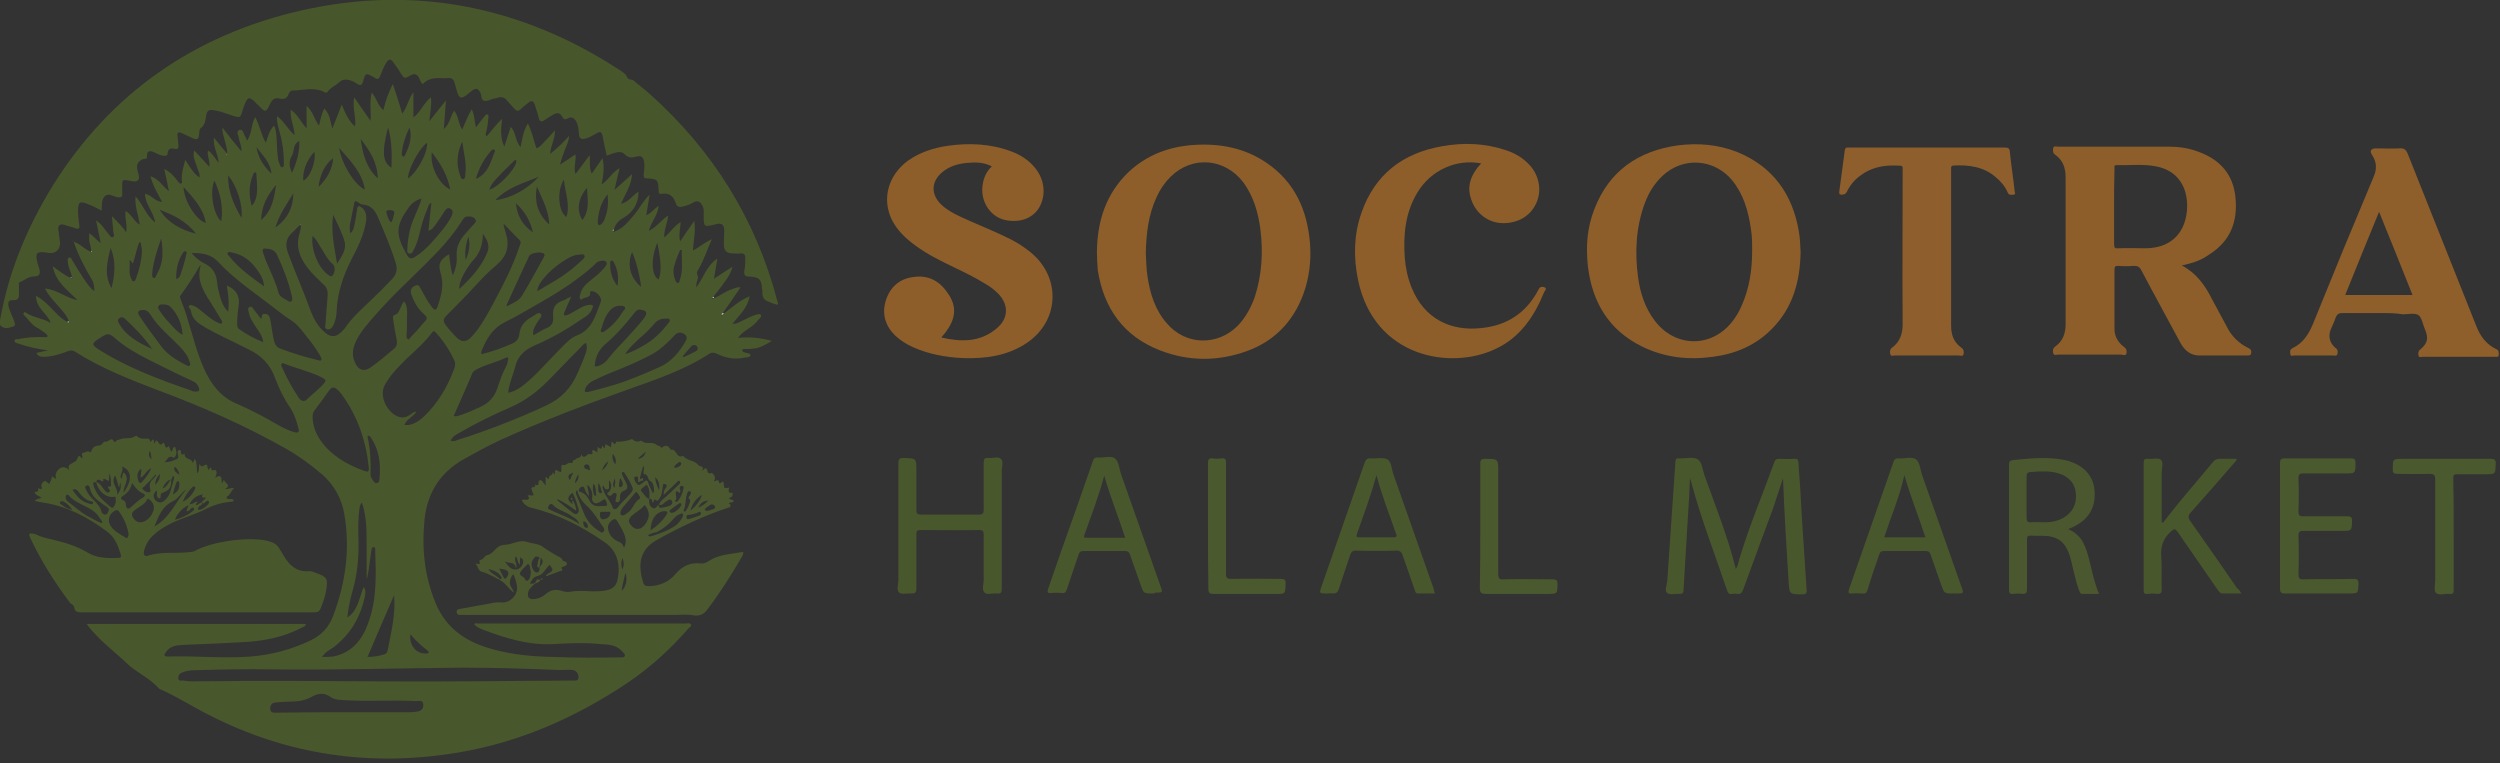 <svg width="583" height="178" viewBox="0 0 583 178" fill="none" xmlns="http://www.w3.org/2000/svg">
<rect x="0" y="0" width="583" height="178" fill="#333333" stroke="none"/>
<g clip-path="url(#clip0_11031_12148)">
<path d="M168.8 73.1C170.7 71.7 172.4 70.1 174.8 69.1C174.3 71.9 172.4 73.5 170.8 75.5C171.8 75.6 172.4 75.1 173.1 74.8C174.2 74.3 175.2 73.7 176.3 73.4C176.7 73.3 177.2 73.1 177.4 73.4C177.7 73.8 177.2 74.2 176.9 74.5C176.2 75.5 175.3 76.1 174.3 76.8C173.6 77.3 172.8 77.8 172.1 78.8C174.9 78.5 177.5 78.8 180 79.5C178.6 80.3 177.3 81.2 175.6 81.3C175 81.4 174.3 81.4 173.7 81.4C173.5 81.4 173.1 81.3 173.1 81.7C173.1 82 173.4 82.1 173.7 82.2C174.1 82.4 175 82.3 175 82.8C175 83.4 174.1 83.3 173.6 83.4C171.4 83.9 169.2 83.5 167.2 82.5C166.7 82.3 166.2 82.1 165.6 82.4C160.2 85.9 154.2 88.1 148.2 90.2C137.5 94 126.8 98 116.5 102.7C113.7 104 111 105.5 108.3 107C102.7 110.1 99.7 114.8 99 121.1C98.3 127.9 99 134.4 101.6 140.7C104.1 146.7 108.9 149.8 114.9 151.4C119.5 152.7 124.3 153.1 129 153.2C134.2 153.4 139.3 153.4 144.5 153.3C144.9 153.3 145.5 153.4 145.7 153C145.9 152.5 145.3 152.2 145 151.8C143.6 150.3 141.8 150.3 140 150.2C136.3 149.8 132.6 150 129 150.2C123.2 150.5 117.8 148.8 112.5 146.8C111.8 146.5 111.1 146.2 110.6 145.6C110.8 145.2 111.2 145.4 111.4 145.4C127.6 145.4 143.8 145.4 160 145.4C160.4 145.4 160.9 145.2 161.1 145.6C161.4 146.1 160.7 146.3 160.5 146.6C156.3 151.4 151.7 155.6 146.4 159.2C134.3 167.3 121.2 173.1 106.8 175.5C86.4 178.9 66.9 176.1 48.5 166.6C44.7 164.7 41.2 162.4 37.3 160.7C37.2 160.7 37.1 160.6 37 160.5C34.9 158.1 31.9 156.9 29.6 154.7C27.3 152.5 24.8 150.6 22.6 148.3C21.8 147.5 21 146.6 20.2 145.5C37.3 145.5 54.3 145.5 71.3 145.5C71.3 146.1 70.7 146.2 70.3 146.4C66.3 148.5 62 149.4 57.5 149.7C52.5 150 47.5 150.2 42.5 150.4C41 150.5 39.5 150.7 38.6 152.2C38.3 152.7 38.1 153.1 39.1 153.1C45.6 152.9 52.1 153.6 58.5 153.1C63.3 152.7 67.9 151.5 72.3 149.4C74.9 148.2 76.7 146.3 77.7 143.6C80.6 135.9 81.7 128 80.3 119.9C79.7 116.3 77.9 113.1 75.2 110.7C72.6 108.5 69.8 106.4 66.8 104.7C57.3 99.3 47.3 94.9 37.1 91.1C30.3 88.5 23.6 85.9 17.5 82C16.7 81.5 16 81.8 15.3 82.1C13.6 82.7 12 83.2 10.2 83.2C9.5 83.2 8.8 83.1 8.5 82.3C9.4 82.1 10.3 81.9 11.2 81.7C8.8 81.4 6.5 80.9 4.2 80.1C3.9 80 3.3 79.9 3.4 79.4C3.5 79 4 79.1 4.3 79.1C6.3 78.6 8.3 78.6 10.4 78.6C10.6 78.6 11 78.8 11.1 78.4C11.1 78.2 10.9 78 10.7 77.8C10 77.3 9.4 76.8 8.6 76.4C7.3 75.7 6.6 74.4 5.6 73.5C5.4 73.3 5.4 73.1 5.6 72.9C5.7 72.7 5.9 72.8 6 72.9C7.8 74.1 10 74.2 11.8 75.3C11.3 73.3 8.4 72 8.4 69C9.8 69.7 10.8 70.7 11.8 71.7C13 72.9 14.1 74.3 15.8 75.1C15.9 75.1 16 75.2 16.1 75.2C16.1 75.1 16.1 75 16.1 74.9C15.4 73.2 14.1 72 13 70.7C12.1 69.7 11.2 68.7 10.5 67.3C13.3 67.5 15.4 69.5 18.1 70C15.8 67.7 13 65.8 12.3 62.1C13.8 63.2 15.1 64.2 16.6 64.9C16.7 64.9 16.8 64.9 16.9 64.9C16.9 64.8 16.8 64.8 16.8 64.7C16.7 63.8 16.2 63 16 62.1C15.9 61.7 15.8 61.3 15.8 60.9C15.8 60.6 15.7 60.2 16.1 60.1C16.5 59.9 16.6 60.3 16.8 60.6C17.7 62.1 18.6 63.6 19.6 65.1C20.3 66.1 20.9 67.1 22 67.9C22 66.8 21.9 65.9 21.3 65C19.7 62.3 18.2 59.4 17.2 56.4C18.4 56.7 19.2 57.6 20.2 58.2C20.6 58.4 20.9 58.6 21.3 58.8L21.4 58.9V58.8C21.3 58.8 21.3 58.7 21.2 58.7C21.4 57.7 20.8 56.8 20.8 55.8C20.8 55.4 20.8 54.9 20.8 54.4C21.8 55 22.4 55.9 23.5 56.7C23.1 54.9 22.8 53.2 22.4 51.4C23.7 52.2 24.3 53.4 25.1 54.3C25.5 54.7 25.8 55.5 26.3 55.3C26.9 55.1 26.4 54.3 26.4 53.8C26.3 52.8 26.2 51.7 26.1 50.4C27.3 51.7 28.5 52.7 29.4 54.2C29.8 52.4 29 50.9 29.3 49.2C30.7 50 31.2 51.6 32.6 52.4C32.3 50.2 31.4 48.2 31.6 45.8C33.4 47.7 34 50.2 36.2 51.9C35.8 49.4 33.9 47.7 33.8 45.2C35.3 45.4 36.1 47 37.8 47.1C36.8 45.1 35.6 43.3 35.1 41.1C37 41.7 37.8 43.3 39.4 44.6C39 42.7 38.7 41.1 38.3 39.4C39.7 40.1 40.6 41.1 41.4 42.2C41.6 42.5 41.9 42.9 42.2 42.8C42.6 42.7 42.4 42.2 42.4 41.8C42.3 40.3 42.8 38.9 43.2 37.3C44.2 38.8 45 40.3 46.5 41.4C46.7 40.6 46.3 40 46.1 39.4C45.9 38.7 45.6 38.1 45.4 37.4C45.2 36.8 45 36.1 45.3 35.1C46.5 36.4 47.6 37.5 48.8 38.9C49.1 37.5 48.2 36.4 48.5 35.1C49.6 35.8 50.1 36.9 51 38C50.9 35.9 49.6 34.3 49.9 32.1C51 33.5 52 34.7 53 35.9C53 36 53.1 36 53.1 36.1L53.2 36C53.1 36 53.1 36 53 35.9C53 34.1 52.2 32.4 51.9 30.7C51.9 30.4 51.8 30.2 51.9 29.8C53.3 31.6 54.7 33.4 56.3 35.3C56.4 34 55.8 33.1 55.7 32.2C55.6 31.6 55 30.6 55.8 30.3C56.6 30 56.8 31.1 57.1 31.7C57.3 32 57.4 32.3 57.6 32.8C58.8 31.2 58.5 29.1 59.5 27.3C60.6 29.2 60.8 31.3 62 33.3C62.5 31.8 62.8 30.4 63.9 29.3C64.4 30.3 64.4 31.2 64.5 32.2C64.6 33.7 64.6 35.2 64.8 36.6C64.8 37.2 65 37.8 65.2 38.3C65.3 38.6 65.5 39.1 65.9 39C66.2 38.9 66.2 38.5 66.2 38.1C66.2 35.6 65.9 33.2 65.2 30.8C64.9 29.6 64.5 28.5 64.6 27.1C66.3 28.3 67.1 30.2 68.7 31.5C68.6 29.4 67.6 27.7 67.8 25.6C69.5 26.7 70.1 28.5 71.5 29.9C71.5 28.2 71.5 26.7 71.5 24.7C73.1 26.1 73.3 27.9 74.4 29.3C74.7 27.9 75 26.6 75.6 25.3C76.9 26.5 77 28.2 77.5 30C78.3 28 78.9 26.4 79.7 24.4C80.5 26.3 81.2 28.1 82.8 29.5C83.1 27.2 82.1 25.1 82.6 22.7C83.9 24.6 85.1 26.3 86.4 28.2C86.6 25.9 86.1 23.8 86.7 21.6C87.8 22.8 88 24.5 89.4 25.7C89.9 23.5 90.6 21.6 91.6 19.6C92.4 21.9 93.1 24.1 93.8 26.5C95 25 95.2 23.1 96.4 21.5C96.4 23.6 96.4 25.4 96.4 27.4C98.2 26 98.8 24 100.5 22.7C100.7 24.6 100.3 26.3 100.1 28.3C101.5 26.6 102.6 25.1 104 23.4C103.8 25.7 103.7 27.8 103.5 30.1C104.9 28.9 105 27.2 105.9 25.8C107 27.1 106.8 28.8 107.8 30.2C108.5 28.6 109.1 27 110 25.5C110.7 26.8 110.6 28.2 111 29.7C111.7 28.7 112.4 27.9 113 27.1C113.2 26.9 113.4 26.6 113.7 26.7C114 26.8 113.9 27.2 113.9 27.4C113.8 28.5 113.7 29.6 113.4 30.7C113.3 31 113.1 31.3 113.5 31.8C114.7 30.4 115.7 29 117.1 27.7C116.8 29.9 116.6 32 117.6 34.2C118.1 32.6 118.6 31.1 119.1 29.6C120.4 30.9 120.1 32.9 121.4 34.3C121.8 32.4 122 30.6 123.1 28.8C124.1 30.7 124.4 32.7 125.1 34.6C126.1 34.2 126.6 33.4 127.3 32.7C128 32 128.6 31.3 129.4 30.4C129.5 32.4 128.4 33.9 128.3 35.9C130 34.5 131.4 33.2 132.7 31.7C132.7 32.9 132.1 33.9 131.7 35C131.3 36.1 130.9 37.1 130.6 38.4C131.8 37.6 132.9 36.9 134.2 36C134.4 37.6 133.7 39 134.2 40.6C135.3 39.1 136.3 37.8 137.5 36.2C137.7 37.7 137.3 39.1 138 40.5C138.8 39.3 139.6 38.2 140.5 36.9C141 39 140.7 40.9 140.3 43C141.9 42 142.7 40.2 144.5 39.2C144.1 40.9 143.7 42.4 143.3 44.3C144.8 43 146 41.8 147.4 40.6C147.3 42 146.9 43.1 146.4 44.2C145.9 45.3 145.4 46.3 144.8 47.5C146.6 47.2 147.4 45.6 148.9 44.7C148.9 47.5 147.6 49.5 145.4 50.8C144.1 51.5 143.4 52.4 143.1 53.8C143.1 53.9 143.1 54 143 54.1C143.1 54.1 143.2 54.1 143.3 54C145.3 53.3 146.5 51.7 147.8 50.2C149.1 48.7 149.9 46.9 151.5 45.4C151.2 47.1 151 48.6 150.7 50.2C151.9 49.7 152.5 48.7 153.6 48C153.4 50.2 151.9 51.7 151.3 53.8C153.2 53 154.1 51.3 155.8 50.3C155.7 52 154.8 53.5 154.9 55.4C156.3 54.2 157.2 52.7 158.7 51.8C158.7 53.3 158.2 54.7 158.6 56.3C159.7 54.7 160.7 53.2 161.9 51.5C162.3 54 161.7 56.1 161.6 58.4C163.1 57.7 164.3 56.5 166 55.8C164.9 58.2 164.2 60.5 163 62.6C162.7 63.1 162.3 63.5 162.7 64.3C163 65 162.2 65.8 162.4 67C164.1 64.7 164.8 61.9 167.3 60.3C167 61.9 166.8 63.3 166.5 65C168 64 169.3 63.2 170.8 62.2C170.5 63.6 169.8 64.6 169.1 65.6C168.2 66.9 167.2 68.1 166.2 69.4C166.1 69.5 166 69.6 166.1 69.6C166.2 69.8 166.3 69.7 166.4 69.6C167.9 69 169.2 67.9 170.8 67.4C171.4 67.2 171.9 66.9 172.7 67C171.3 69.1 169.9 71.1 168.5 73.1C168.4 73.2 168.4 73.3 168.3 73.3C168.3 73.4 168.2 73.5 168.2 73.6C168.3 73.7 168.4 73.6 168.4 73.5C168.6 73.2 168.7 73.2 168.8 73.1ZM70.1 52.4C69.4 52.8 69 53.5 68.4 54C66.7 55.4 66.4 57 67.2 59.1C68.9 63.7 70.9 68.2 72.6 72.9C73.2 74.4 74 75.8 75.1 76.9C77 78.9 78.4 78.9 80.2 76.8C80.3 76.7 80.5 76.5 80.6 76.3C82.1 74.1 84.1 72.3 86 70.5C87.9 68.7 89.7 66.9 91.5 65C92.5 63.9 92.7 62.8 92.3 61.4C91.2 57.8 89.7 54.3 88.2 50.8C87.5 49.1 86.6 47.9 84.7 47.7C84.2 47.7 83.8 47.4 83.4 47.1C83 46.8 82.7 46.8 82.6 47.4C82.3 48.9 82 50.4 81.7 51.9C81.5 52.7 81.5 53.5 81.7 54.4C82.4 53.8 82.5 53.2 82.6 52.7C82.9 51.4 83.1 50 83.3 48.7C83.4 47.9 83.8 48 84.2 48.3C85.3 49 85.5 50.2 85.4 51.4C84.9 54.7 83.5 57.6 82 60.4C80.1 64.2 78.7 68.1 78.5 72.5C78.5 73.7 78.2 75 77.6 76.1C77.3 76.6 76.9 76.9 76.3 76.8C75.7 76.6 75.8 76.1 75.9 75.6C76.1 73.4 76.2 71.2 76.4 69C76.5 68 76.3 67.1 75.5 66.4C74.2 65.1 72.8 63.9 71.7 62.4C69.8 60 68.9 57.3 69.9 54.3C70 53.7 70.3 53.1 70.1 52.4C70.2 52.4 70.2 52.4 70.2 52.3C70.2 52.3 70.2 52.3 70.1 52.4ZM46.7 61.8C45.2 64.4 43.7 66.7 42.1 68.9C41.8 69.3 42.1 69.6 42.2 70C42.8 71.5 43.4 73.1 43.8 74.6C45 78.4 45.9 82.2 47.5 85.8C49.1 89.4 51.3 92.5 55.1 94.1C58.6 95.6 61.9 97.4 65.2 99.3C66.3 99.9 67.5 100.5 68.7 100.8C69.5 101 69.9 100.8 69.6 99.9C69.2 98.3 68.7 96.7 67.8 95.3C66.3 93.1 65.1 90.7 64.2 88.3C63.1 85.1 61 82.9 58 81.5C57.4 81.2 56.8 80.9 56.2 80.6C53.5 79.2 50.7 78 48.1 76.5C46.4 75.5 44.8 74.6 44.5 72.4C44.5 72.3 44.4 72.1 44.3 72C44.2 71.8 43.9 71.7 44 71.4C44.2 71.1 44.5 71.1 44.8 71.2C45.6 71.4 46.2 71.9 46.8 72.4C48.1 73.4 49.2 74.5 50.7 75.2C51 75.3 51.4 75.6 51.7 75.4C52 75.1 51.7 74.7 51.5 74.4C50.7 73.1 49.9 71.8 49.1 70.5C47.5 68 45.9 65.5 46.7 62.3C46.8 62.2 46.8 62.1 46.7 61.8ZM89 158.9C103.8 159 118.7 158.8 133.5 158.7C134 158.7 134.8 158.9 134.9 158.1C135 157.3 134.6 156.6 133.8 156.3C133.4 156.2 133 156.2 132.6 156.2C131.5 156.2 130.4 156.3 129.2 156.2C122 155.9 114.9 155.7 107.7 155.7C93.1 155.8 78.4 156.3 63.8 156.1C57.6 156 51.5 156.1 45.3 156.3C44.3 156.3 43.2 156.5 42.3 156.9C41.7 157.2 41.5 157.7 41.6 158.3C41.7 158.9 42.3 158.7 42.7 158.7C43.4 158.8 44.1 158.9 44.9 158.9C59.5 158.7 74.3 158.8 89 158.9ZM105.6 64.2C106.3 62.7 106.6 61.3 106.5 59.9C106.3 57.6 107.2 55.9 108.7 54.3C109.2 53.7 109.7 53.2 110.2 52.6C110.6 52.2 111.3 51.7 110.8 51.1C110.4 50.5 109.6 50.4 108.8 50.5C108.2 50.6 107.9 51.3 107.6 51.7C105.4 55.2 102.6 58.2 99.7 61.1C95.6 65.2 91.3 69.1 87.5 73.5C85.9 75.3 84.3 77.1 83.2 79.2C82.3 80.9 81.9 82.7 82.8 84.6C83.6 86.3 84.8 86.8 86.4 85.7C88.3 84.4 90 82.9 91.8 81.4C92.5 80.9 92.7 80.1 92.5 79.2C92.2 77.7 91.9 76.1 91.7 74.6C91.6 74.2 91.5 73.6 92.1 73.4C92.9 73.2 93.1 72.4 93.4 71.8C93.7 71.3 93.7 70.7 94.3 70.3C95.2 71.8 94.9 73.3 94.9 74.8C94.9 76 94.9 77.2 94.8 78.4C94.8 78.7 94.9 79 95.1 79.1C95.5 79.3 95.5 78.9 95.7 78.7C96.7 77.7 97.7 76.6 98.6 75.5C99.8 74.2 99.9 74.2 98.5 72.9C97.2 71.7 96.5 70.2 95.9 68.6C95.6 67.6 96 66.9 96.9 66.6C97.7 66.2 97.9 67 98.2 67.5C99 68.9 99.7 70.3 100.7 71.6C101.4 72.5 101.8 72.4 102.1 71.3C103 68.7 103.6 66.2 102.7 63.5C102.1 61.5 102.7 60.5 104.7 59.3C105 61 105 62.5 105.6 64.2ZM133.2 69.2C132.6 70.5 132.2 71.5 131.8 72.4C131.7 72.7 131.3 73.2 131.6 73.5C131.9 73.7 132.4 73.4 132.7 73.3C133.5 72.8 134.4 72.4 135.2 71.9C135.9 71.5 136.7 71.1 137.5 71.1C138.2 71 138.5 71.3 138.1 72C137.7 73 136.9 73.7 136 74.2C132.5 76.6 128.8 78.8 124.8 80.5C122.3 81.6 120.7 83 120.1 85.7C119.6 87.6 118.7 89.5 118.5 91.6C120.5 91.2 121.9 90 123.3 88.8C125.9 86.5 128.2 83.8 130.6 81.4C131.8 80.2 133 78.8 134.6 78.2C138.2 76.8 138.9 73.4 140.1 70.4C140.5 69.4 139.1 67.9 138 67.9C137.8 67.9 137.5 68 137.6 68.2C137.8 69.3 136.8 69.3 136.2 69.5C135.9 69.6 135.7 70 135.4 69.8C135 69.5 135.2 69.1 135.3 68.7C135.6 67.2 136.6 66.3 137.7 65.4C138.8 64.5 139.9 63.7 140.8 62.6C141.2 62.1 141.8 61.5 141.3 61C140.8 60.6 139.9 60.8 139.3 61.1C139.1 61.2 138.9 61.4 138.8 61.6C138.2 62.1 137.7 62.6 137.1 63.1C133.8 65.8 130.3 68.1 126.6 70.2C123.6 71.9 120.7 73.7 117.6 75.2C115 76.5 113.5 78.9 112.4 81.6C112.3 81.9 112.1 82.2 112.3 82.6C114.8 82 117.2 81.1 119.5 80.1C120.4 79.7 121 79 121.1 78C121.3 75.9 122.5 74.7 124.2 73.8C124.8 73.5 125.6 72.6 126.1 73.2C126.6 73.7 125.7 74.5 125.4 75C124.8 76 124.1 76.9 124.4 78.2C125.5 77.6 126.5 76.9 127.5 76.5C128.7 76 129.1 75.2 129 73.9C128.8 71.6 129.5 70.6 131.8 69.9C132.2 69.6 132.6 69.4 133.2 69.2ZM94.3 99.1C95.8 99.3 97.3 98.6 99 97C102.1 94 104.3 90.3 105.8 86.3C106.1 85.6 106.3 84.9 106 84.2C104.9 81.7 103.4 79.5 101.6 77.5C101.3 77.1 101 77.2 100.8 77.5C98.6 80.5 95.6 82.7 93.1 85.4C91.8 86.7 90.6 88.2 89.7 89.8C88.2 92.8 90.8 96.6 93 97.2C93.9 97.5 94.7 97.3 95.5 96.8C96 96.5 96.4 96 97.1 96C96.3 97.3 94.8 97.7 94.3 99.1ZM60.9 74.4C61.2 74 60.8 73.2 61.7 73.2C62.5 73.2 62.8 73.6 63 74.4C63.1 74.8 63.1 75.1 63.2 75.5C63.4 76.8 63.6 78.2 63.9 79.5C64.1 80.3 64.5 81 65.4 81.3C68.3 82.4 71.2 83.3 74.2 84C74.4 84 74.7 84.2 74.9 84C75.1 83.7 74.9 83.5 74.8 83.2C73.8 81.4 72.6 79.8 71.3 78.2C70.3 76.9 69.3 75.6 67.9 74.7C66.8 74 65.7 73.2 64.7 72.4C60 68.7 54.9 65.4 50.8 61C49.1 59.2 47.1 59 44.7 59C45.7 60.3 46.8 61 48 61.6C49.6 62.5 50.4 63.8 50.6 65.6C50.7 66.8 51 68 51.3 69.1C51.6 70.3 52.1 71.6 53.2 72.7C53.5 70.5 53.2 68.6 52.9 66.6C54.9 67.4 55.9 68.9 55.7 70.8C55.5 72.3 55.3 73.9 55.3 75.5C55.3 75.9 55.3 76.4 55.7 76.7C57.4 77.9 59.3 79 61.4 79.8C61.2 78.3 60.4 77.3 59.7 76.3C59 75.2 58.2 74.1 58 72.8C57.9 72.4 57.7 71.8 58.2 71.6C58.7 71.3 59 71.9 59.2 72.2C59.7 72.8 60.3 73.6 60.9 74.4ZM72.9 97.4C73 100.2 74.3 102.4 76.1 104.4C78.6 107 81.6 108.6 84.9 109.8C85.8 110.1 86.1 110.1 86 109C85.4 103 83.5 97.4 80 92.4C79.6 91.8 79.1 91.2 78.6 90.8C77.9 90.2 77.4 90.2 76.8 91C75.6 92.7 74.4 94.3 73.2 95.9C72.9 96.4 72.9 96.9 72.9 97.4ZM117.6 52.3C117.5 52.3 117.4 52.4 117.4 52.4C117.6 53 117.7 53.6 117.9 54.2C118.9 57.2 118.3 59.6 115.9 61.7C114.5 62.9 113.2 64.1 111.9 65.5C109.9 67.7 107.9 69.8 105.8 71.9C103 74.8 102.5 74.3 105.7 77.9C107.7 80.2 108.8 80.1 110.8 77.6C112.4 75.6 113.6 73.4 114.8 71.2C117.2 66.7 119.6 62.2 121.2 57.3C121.4 56.8 121.6 56.4 121.1 55.9C119.9 54.8 118.8 53.5 117.6 52.3ZM105.1 102.8C105.8 103 106.3 102.8 106.7 102.6C113.7 100.4 120.6 97.7 127.3 94.6C130.8 93 133.2 90.5 134.7 87C135.3 85.6 135.9 84.3 136.4 82.9C136.8 82 137 81 136.7 80C136.1 80.1 135.9 80.5 135.6 80.8C132.9 83.5 130.3 86.3 127.6 89C125.2 91.4 122.4 93.5 119.2 94.9C115 96.7 111 98.7 107 101C106.3 101.4 105.5 101.8 105.1 102.8ZM84.8 136.9C85.4 137.7 85.2 138.4 85.1 139C84.1 143.9 81.7 148 77.7 151C76.8 151.6 75.8 152.1 75.1 153.2C75.7 153.2 76 153.2 76.4 153.2C76.8 153.2 77.3 153.1 77.7 153.1C82.1 152.2 84.5 149.2 85.9 145.2C87.9 139.7 87.7 134.1 87.5 128.4C87.5 128.1 87.6 127.6 87.1 127.6C86.6 127.6 86.7 128.1 86.6 128.4C86.3 130.4 86.1 132.4 85.7 134.4C85.6 134.7 85.6 135 85.5 135C85.5 132.1 85.5 129.1 85.5 126.1C85.5 123.1 85.4 120.2 84.4 117.2C83.9 117.7 83.9 118.2 83.8 118.7C83.5 121.2 83.5 123.7 83.6 126.1C83.7 130.2 83.3 134.2 82.1 138.2C81.6 140.1 81.2 142 81 144C83.5 142.4 83.7 139.5 84.8 136.9ZM80.2 166.1C85.4 166.1 90.5 166.1 95.7 166.1C96.3 166.1 96.9 166 97.5 165.9C98.4 165.7 98.8 165.1 98.7 164.2C98.6 163.2 97.7 163.5 97.2 163.5C91.7 163.2 86.3 163.6 80.8 163.3C79.6 163.2 78.2 163.3 77.2 162.6C75.7 161.5 74.2 161.6 72.7 162.5C71.2 163.3 69.7 163.6 68 163.6C66.8 163.6 65.7 163.7 64.5 163.8C63.5 163.8 63 164.3 63 165.3C63.1 166.3 63.8 166.2 64.5 166.2C69.7 166.1 75 166.1 80.2 166.1ZM45.4 91.3C46.4 91.4 46.6 91.1 46.4 90.4C46.1 89.7 45.7 89.2 45 88.9C41.5 87.3 38.1 85.6 34.7 83.9C32 82.5 29.4 81.1 27.1 79.1C25.5 77.7 25.2 77.6 23.5 78.7C21.2 80.1 21.2 80.4 23.5 81.8C30.1 85.9 37.4 88.6 44.7 91.1C44.9 91.3 45.3 91.3 45.4 91.3ZM160.2 78.7C160.1 78.6 160 78.4 160 78.3C159.3 77.4 158.1 77.3 157.4 78.1C155.7 79.9 154 81.6 151.7 82.8C149.6 83.9 147.4 84.9 145.2 85.8C142.9 86.7 140.5 87.7 138.3 88.8C137.5 89.2 136.8 89.8 136.5 90.6C136.3 91.2 136.2 91.6 137.2 91.4C139.3 90.9 141.4 90.3 143.4 89.7C147 88.6 150.4 87.1 153.8 85.6C156.6 84.4 158.6 81.9 160.1 79.2C160 79 160.1 78.8 160.2 78.7ZM105.8 97C106.4 97.2 106.7 97 107.1 96.9C108.8 96.4 110.4 95.6 112 94.9C114 94 115.3 92.6 116 90.5C116.6 88.7 117.2 86.9 118.1 85.3C118.3 84.9 118.4 84.4 118.5 83.9C118.6 83.6 118.5 83.2 118 83.4C115.8 84.5 113.2 85 111 86.2C110.7 86.4 110.4 86.6 110.2 86.9C108.8 90.3 107.3 93.6 105.8 97ZM98.3 46.3C96.9 46.7 96 47.4 95.3 48.4C92.3 52.6 92.2 54.6 94.7 59.1C95.4 60.4 95.8 60.6 97.1 59.7C99.5 58.1 101.3 55.9 103.1 53.7C104 52.6 104.8 51.5 105.4 50.2C105.6 49.6 105.7 49.1 105.1 48.7C104.4 48.3 104.1 48.7 103.7 49.2C103 50.3 102.3 51.4 101.5 52.5C101.1 53 100.8 53.6 99.9 53.8C100.1 51.6 100.4 49.5 100.6 47.3C100.1 47.5 100 47.8 99.9 48.1C99.2 49.8 98.5 51.6 98.1 53.4C97.7 55.1 97.3 56.8 96.4 58.4C96.2 58.8 96 59.3 95.4 59.1C94.8 59 95 58.4 95 58C95.1 55.4 95.6 52.9 96.7 50.5C97.2 49.2 97.9 47.9 98.3 46.3ZM70.8 93.5C71.2 93.5 71.5 93.3 71.7 93C72.8 92 73.9 91.1 74.9 90.1C76.3 88.7 76.3 88.6 74.4 87.7C71.8 86.5 69 85.9 66.3 84.8C66.1 84.7 65.9 84.6 65.7 84.8C65.5 85.1 65.6 85.4 65.8 85.7C66.9 88.2 68.2 90.6 69.7 92.8C70 93.2 70.3 93.5 70.8 93.5ZM33.3 72.3C32.2 72.3 31.9 72.8 32.6 73.8C34.1 76.1 35.8 78.3 37.4 80.5C38.9 82.6 41 83.9 43.3 85.1C43.6 85.2 43.9 85.5 44.2 85.3C44.5 85 44.3 84.6 44.2 84.3C43.8 82.9 42.9 81.9 41.9 80.8C39.6 78.4 36.9 76.3 35.1 73.4C34.7 72.7 34 72.2 33.3 72.3ZM138.7 85.1C138.6 85.5 138.9 85.5 139.4 85.4C140.4 85.1 141.2 84.5 141.8 83.7C143.1 82 144.6 80.5 146 79C147.4 77.4 148.9 75.9 150.2 74.2C151.1 72.9 150.8 72.4 149.3 72.2C148.7 72.1 148.3 72.5 148 72.9C145.9 75.6 143.6 78.2 141 80.4C140.4 80.9 139.9 81.6 139.5 82.3C139.1 83.1 138.8 84 138.7 85.1ZM91.9 138.8C89.8 143.6 87.8 148.3 85.7 153.2C87.1 153.2 88.3 153 89.6 152.6C90 152.5 90.3 152.2 90.4 151.7C91.2 147.5 92.3 143.3 91.9 138.8ZM118.1 71.2C118.2 71.3 118.2 71.3 118.3 71.4C119.5 70.7 121 70.2 121.7 69C123.5 66.1 125.1 63 126.8 60C126.9 59.8 127.1 59.5 126.9 59.2C126.4 58.6 123.8 58.9 123.4 59.7C121.6 63.6 119.8 67.4 118.1 71.2ZM62.1 58C61.2 57.8 61.1 58.3 61.4 59.1C61.6 59.7 61.8 60.2 62 60.8C63 63.2 64.2 65.5 64.9 68.1C65.1 69.1 66.1 69.6 66.9 70C67.2 70.2 67.5 70.5 67.9 70.3C68.3 70 68.1 69.6 68.1 69.2C67.3 65.7 66 62.4 64.5 59.2C64 58.4 63.2 58 62.1 58ZM125.3 67.9C127.8 66.4 130.3 65.1 132.5 63.4C133.6 62.6 134.7 61.6 135.7 60.7C136 60.4 136.5 60 136.3 59.6C136.1 59.1 135.4 59.4 135 59.4C134.2 59.4 133.4 59.7 132.7 60.1C130 61.6 127.6 63.6 125.9 66.1C125.7 66.6 125.3 67.1 125.3 67.9ZM145.8 82.6C147.4 82.1 148.8 81.3 150.2 80.5C152.5 79.2 154.3 77.4 155.9 75.3C156.1 75.1 156.3 74.8 156.2 74.6C156.1 74.2 155.7 74.3 155.4 74.3C154.2 74.2 153.2 74.7 152.5 75.6C151.4 76.9 150.2 78 148.9 79.1C147.8 80.2 146.6 81.2 145.8 82.6ZM107.1 67.4C109.8 64.9 112.2 62.3 113.6 59C114.3 57.4 113.7 56 112.6 54.5C112.6 56.9 112 58.8 110.6 60.4C109.6 61.5 108.8 62.7 108.1 64C107.6 65 107.1 66 107.1 67.4ZM61.6 66.8C61.5 65.6 61.1 64.6 60.5 63.7C59 61.3 57 59.4 54.1 58.9C53.8 58.8 53.3 58.6 53.1 59C52.9 59.3 53.3 59.6 53.5 59.8C55.7 62.6 58.7 64.7 61.6 66.8ZM72.9 55C72.4 58.1 74.3 62.7 76.7 64.2C77 64.4 77.2 64.6 77.5 64.3C78.1 63.7 78.3 62.2 77.6 61.6C76.2 60.4 75.5 58.7 74.5 57.2C74.1 56.6 73.7 55.7 72.9 55ZM78.6 61.5C79.6 59.9 80.8 58.3 80.4 56.5C79.8 54.3 78.7 52.2 77.7 50.1C77.1 54 78 57.7 78.6 61.5ZM85.8 101.6C85.8 101.7 85.7 101.8 85.7 101.9C86.4 104.8 86.5 107.7 86.4 110.6C86.4 111.2 86.7 111.7 87.1 112.2C87.3 112.5 87.6 112.8 88 112.6C88.4 112.5 88.5 112.1 88.5 111.7C88.8 108.3 88.5 105.1 86.6 102.2C86.4 101.9 86.3 101.6 85.8 101.6ZM35.5 81.4C33.7 78.8 31.5 76.5 29.1 74.3C28.7 73.9 28.1 73.9 27.7 74.3C27.3 74.7 27.6 75.1 27.8 75.5C29.5 78.5 32.5 80 35.5 81.4ZM42.6 78.1C42.4 75.5 41.5 73.3 39.7 71.5C39.3 71.1 38.7 71 38.1 71C37.7 71 37.3 70.9 37 71.3C36.7 71.7 37 72.1 37.2 72.4C37.9 73.5 38.7 74.5 39.6 75.4C40.5 76.4 41.3 77.4 42.6 78.1ZM79.1 34.5C79.6 38.1 82.7 43.2 85.1 44.2C84.4 40.1 81.6 37.4 79.1 34.5ZM115.5 46.7C119.6 46.1 122.9 44.1 125.7 41.2C122.1 42.7 118.3 43.7 115.5 46.7ZM32.8 56.5C32.7 56.5 32.6 56.5 32.5 56.5C31.8 58.1 31.6 59.8 31 61.4C30.6 61.3 30.7 60.7 30.2 60.7C30.4 62.2 29.9 63.6 30.6 65C30.7 65.2 30.8 65.6 31.1 65.6C31.5 65.6 31.6 65.3 31.7 65C32.5 62.9 33 60.8 33.1 58.6C33.1 57.9 32.9 57.2 32.8 56.5ZM144.6 71.3C143.5 71.3 142.7 71.8 142 72.7C141.1 73.8 140.7 75.1 140.3 76.5C140.2 76.8 139.9 77.1 140.2 77.4C140.5 77.6 140.9 77.3 141.2 77.1C142.9 75.9 144.2 74.4 145.3 72.6C145.5 72.3 146 72 145.7 71.6C145.4 71.2 144.9 71.4 144.6 71.3ZM42.8 43.6C42.9 46.9 45.8 51.4 48 52C47.4 48.5 45.1 46.2 42.8 43.6ZM100.7 35.5C100.2 38.7 102.3 42.9 105 44.2C104.4 41 102.8 38.2 100.7 35.5ZM88.1 41.6C88 37.7 86.1 35 84.1 32.4C84.6 35.8 85.3 39 88.1 41.6ZM90.5 29.7C89 35.4 89.2 37.9 91.3 39.1C91.4 35.9 91.4 32.8 90.5 29.7ZM107.8 33C106.6 35.6 106.3 38.2 107.3 40.9C107.4 41.3 107.6 41.8 108 41.8C108.5 41.7 108.5 41.1 108.5 40.7C108.9 38.1 108.1 35.6 107.8 33ZM37.2 48.9C39.2 52 42.2 53.6 45.7 54.5C43.5 51.6 40.4 50.1 37.2 48.9ZM56.3 50.8C56.7 47.9 55.3 43.4 53.2 40.9C53.1 44.6 54.5 47.7 56.3 50.8ZM50 42.1C48.8 44.7 49.8 50.2 51.6 51.6C52.1 48.3 51.4 45.1 50 42.1ZM25.8 57.8C25 61 24.2 64.1 26 67.2C26.8 64.1 27.1 60.9 25.8 57.8ZM131.5 41.9C129.8 44.5 130.2 49.4 132.1 50.6C133 47.7 131.8 44.9 131.5 41.9ZM95.2 41.6C97.4 40 99.8 35.5 99.6 33.3C97.8 34.4 94.9 40 95.2 41.6ZM125.2 43.5C124.5 47.3 125.6 50.1 128.1 52.4C128 49.2 126.5 46.5 125.2 43.5ZM37.6 55.6C36.6 58.4 35.8 60.9 35.5 63.6C35.5 64 35.4 64.7 35.8 64.8C36.3 65 36.4 64.3 36.6 63.9C38.1 61.4 38.1 58.7 37.6 55.6ZM153.3 56.6C151.8 60 151.8 64.2 153.6 65.2C154.3 63.2 154.2 61.2 153.3 56.6ZM114.1 44.2C116.1 43.8 120 39.7 120.4 37.8C120.4 37.7 120.4 37.4 120.4 37.4C120.1 37.2 120 37.4 119.8 37.6C118.7 38.7 117.5 39.8 116.4 41C115.5 41.9 114.6 42.8 114.1 44.2ZM136.9 43.8C134.8 46.2 134.4 49 135.8 51.3C137.6 49 137 46.4 136.9 43.8ZM159 58.3C158.9 58.3 158.8 58.3 158.6 58.3C158.1 59.5 157.6 60.6 157.3 61.8C156.9 63 157 64.2 157.5 65.4C157.6 65.7 157.8 66 158.1 66C158.4 66 158.4 65.6 158.5 65.4C159.4 63 158.9 60.7 159 58.3ZM147.4 58.8C146.2 61.7 146.9 64.7 149.5 66.9C149.3 64.6 148.2 60.3 147.4 58.8ZM58.7 48C59.2 47.5 59.4 47 59.6 46.5C60.2 44.7 59.9 42.8 59.8 40.9C59.8 40.7 59.9 40.3 59.5 40.2C59.1 40.2 59.1 40.6 59 40.8C58 43.2 58 45.5 58.7 48ZM111 41.6C111.2 41.6 111.3 41.6 111.3 41.6C111.4 41.6 111.5 41.5 111.6 41.4C113.8 40.2 114.4 37.9 115.2 35.8C115.3 35.5 115.6 35.2 115.3 34.9C115 34.7 114.6 35 114.4 35.3C112.8 37.2 111.7 39.2 111 41.6ZM141.7 45.3C140.2 47.1 139.6 49.2 139.4 51.5C139.4 51.7 139.4 51.8 139.4 52C139.5 52.6 139.8 52.6 140.2 52.3C140.7 51.9 140.9 51.4 141.1 50.8C141.8 49 141.9 47.2 141.7 45.3ZM60.9 51.3C63.5 49.1 63.9 46.2 64.4 43.1C62.3 45.6 61 48 60.9 51.3ZM68.4 45.1C66.9 47.6 65.1 50 64.2 53.1C67.1 51 68.4 48.3 68.4 45.1ZM124.3 54.2C123.6 51.3 122.3 49.2 120.3 47.4C120.6 50.2 121.7 52.4 124.3 54.2ZM70.7 42.1C72.2 41.6 73.8 37.7 73.3 35.4C71.7 37.2 70.6 39.4 70.7 42.1ZM68.1 40.3C69.2 37.8 69.9 35.5 69.8 32.9C68.2 33.6 68.7 35.2 68.1 36.3C67.3 37.5 67.4 38.8 68.1 40.3ZM74.3 43.6C76.3 41.6 77.5 39.5 77.7 36.9C76 38 74.5 40.8 74.3 43.6ZM95.7 147.9C95.4 150.5 97 152.4 99.2 152.4C99.4 152.4 99.7 152.4 99.9 152.3C100.1 152.1 99.9 151.9 99.7 151.7C98.3 150.6 97 149.5 95.7 147.9ZM41.1 65.1C41.9 64.8 42.1 64.2 42.2 63.7C42.7 62.3 43.1 60.9 43.4 59.5C43.5 59.2 43.7 58.7 43.3 58.6C42.9 58.5 42.7 58.9 42.5 59.2C41.5 60.9 41 62.9 41.1 65.1ZM95.5 29.7C95.2 30.4 95 30.9 94.8 31.3C94.3 32.7 93.8 34.2 93.7 35.7C93.7 36 93.7 36.4 94 36.5C94.3 36.6 94.4 36.3 94.5 36.1C95.4 34.1 96.2 32.2 95.5 29.7ZM144 66.7C144.3 64.7 144.1 62.9 143.1 61.1C143 60.9 142.8 60.7 142.5 60.8C142.4 60.8 142.3 61 142.3 61.2C142.2 63.2 142.7 65.1 144 66.7ZM59.8 34.3C60.2 36.8 61.5 38.8 63.3 40.5C63.1 37.9 61.2 36.2 59.8 34.3ZM159.2 83.1C159.3 83.2 159.3 83.2 159.4 83.3C160.3 82.9 161.2 82.5 162.1 82C162.5 81.8 162.8 81.6 162.7 81.1C162.6 80.8 162.4 80.5 162.1 80.5C161.7 80.4 161.3 80.5 161.1 80.9C160.4 81.6 159.8 82.4 159.2 83.1ZM91.2 51.9C91.7 51.2 91.7 50.6 91.9 49.9C92.1 49.3 91.8 49.1 91.2 49C90 49 89.9 49.1 90.3 50.2C90.5 50.8 90.7 51.4 91.2 51.9ZM109.2 55.2C108.7 56.9 108.3 58.5 108.6 60.6C109.5 58.6 109.7 56.9 109.2 55.2Z" fill="#49572D"/>
<path d="M23.7 49.1C22.6 48.6 21.6 48 20.5 47.6C18.6 46.8 18.2 47.1 18.2 49.1C18.2 50.2 18.3 51.3 18.5 52.4C18.6 53.2 18.4 53.6 17.5 53.2C16.7 52.9 15.7 52.7 14.9 52.4C13.9 52.2 13.5 52.6 13.6 53.5C13.7 54.5 13.9 55.6 14 56.6C14.1 58.1 13 59.2 11.5 59C11.3 59 11.1 59 10.9 58.9C8.5 58.6 8.2 58.9 8.7 61.2C8.9 62.1 9.5 63.1 9.2 63.9C8.9 64.7 7.6 64.3 6.8 64.7C6 65 5.4 65.5 4.6 65.8C4.3 65.9 4.4 66.2 4.4 66.4C4.4 67 4.4 67.6 4.4 68.2C4.5 69.3 4.4 70.1 2.9 70C1.9 69.9 1.8 70.8 2 71.5C2.3 72.6 2.8 73.6 3.2 74.6C3.7 76 3.7 76 2.2 76.4C1.8 76.5 1.4 76.6 0.9 76.4C-0.4 76 -0.1 75.1 0.1 74.2C2.1 63.1 6.4 52.9 12.3 43.3C25.8 21.7 45.3 8.2 70 2.5C92.3 -2.6 113.8 3.62396e-05 134.3 10.4C137.6 12.1 140.9 14 144 16C144.9 16.6 145.9 17.1 146.3 18.1C146.6 18.7 147.4 18.4 147.9 18.9C149 19.9 150.3 20.8 151.4 21.8C166.2 35 176.3 51.1 181.3 70.3C181.4 70.5 181.5 70.7 181.3 71.1C180.6 70.9 179.8 70.6 179.1 70.3C178.2 70 177.8 69.3 177.8 68.4C177.8 68 177.8 67.7 177.7 67.3C177.6 65.1 177 64.6 174.8 64.5C173.7 64.5 173.4 64.1 173.6 63C173.8 62.1 173.8 61.1 173.8 60.1C173.8 59.4 173.5 59 172.7 59.1C172.1 59.2 171.6 59.1 171 59.1C169.4 59.1 168.8 58.5 168.8 56.8C168.8 55.8 168.9 54.8 168.9 53.8C168.9 52.4 168.3 51.9 166.9 52.3C164.1 53 164.1 53 164.1 50.1C164.1 49.3 164.2 48.5 163.7 47.8C163.2 46.9 162.6 46.7 161.7 47.2C160.9 47.7 160 48 159.1 48.2C158.3 48.4 157.8 48.1 157.6 47.4C157.1 45.8 156.1 44.9 154.3 45.2C153.8 45.3 153.6 45.1 153.6 44.6C153.5 41.9 153.4 41.7 150.8 41.6C150.2 41.6 150.1 41.3 150.1 40.8C150.2 39.8 150.4 38.7 150.2 37.7C150 36.7 149.6 36.2 148.5 36.5C147.4 36.8 146.5 36.9 145.6 35.9C145 35.3 144 35.4 143.2 35.7C142.7 35.8 142.1 36.1 141.5 36.3C141.1 34.7 140.8 33.2 140.5 31.6C140.3 30.8 140 30.6 139.3 31C138.4 31.5 137.6 32 136.6 32.3C135.5 32.6 135.1 32.3 135 31.2C134.9 30.2 134.9 29.3 134.4 28.4C133.9 27.4 133.2 27.1 132.2 27.7C131.6 28 131.3 27.6 131.1 27.2C130.5 26.1 129.7 26.3 128.9 26.8C128.2 27.2 127.6 27.6 127 28C126.3 28.5 125.8 28.4 125.6 27.4C125.4 26.4 125 25.4 124.7 24.4C124.4 23.5 123.9 23.4 123.3 23.9C122.7 24.4 122 24.9 121.5 25.4C120.9 26 120.5 26 119.9 25.3C119.4 24.7 118.8 24.1 118.3 23.5C117.7 22.7 116.9 22.5 116 22.8C115.7 22.9 115.4 23 115.1 23C114.4 23.2 113.6 23.7 112.9 23.5C112.1 23.3 112.4 22.2 112 21.6C111.5 20.6 111 20.5 110.1 21.1C109.7 21.4 109.3 21.8 108.9 22.1C107.6 23.1 107.1 23 106.6 21.4C106.4 20.7 106.2 20 106 19.3C105.8 18.5 105.3 18.1 104.4 18.2C103.7 18.3 103 18.2 102.4 18.2C100.9 18.2 99.6 18.5 98.6 19.6C98.1 19.3 98 18.7 97.8 18.3C97.3 17.3 96.7 17 95.7 17.6C94.3 18.4 94.3 18.4 93.4 17C92.9 16.1 92.3 15.4 91.7 14.5C91.1 13.6 90.6 13.8 90.1 14.6C89.5 15.5 89.1 16.6 88.7 17.6C88.4 18.5 88 18.6 87.3 18.1C87.2 18 87.1 18 87 17.9C85.3 17 85.2 17 84.7 18.9C84.4 19.9 84.1 20.1 83.2 19.5C82.6 19.1 81.9 18.7 81.1 18.6C80.3 18.5 79.7 18.6 79.1 19.2C78.2 20 77.1 20.4 76.4 21.4C76.1 21.8 75.6 21.5 75.3 21.3C72.9 20.3 70.6 21.1 68.2 21.1C67.8 21.1 67.6 21.4 67.4 21.7C67 23 66.2 23.2 65.3 23C64.2 22.7 63.5 23.1 63 24.2C62 26.3 61.9 26.3 60.3 24.6C60.1 24.4 59.8 24.2 59.6 23.9C58.1 22.5 57.8 22.5 57 24.5C56.8 25 56.6 25.5 56.5 26C56 27.5 56 27.5 54.3 27C52.8 26.5 51.4 25.9 49.8 25.7C48.8 25.5 48.3 25.8 48.1 26.8C47.9 27.9 47.9 29.1 46.8 29.9C46.4 30.2 46.5 31 46.4 31.6C46.3 32.5 45.8 32.6 45.1 32.3C44.2 31.9 43.2 31.4 42.3 31C41.6 30.7 41.3 30.9 41.4 31.7C41.5 32.4 41.5 33.1 41.6 33.8C41.7 34.5 41.5 34.9 40.7 34.7C39.9 34.5 39.2 34.6 39.1 35.7C39.1 36.4 38.5 36.4 38 36.3C37.2 36.2 36.6 35.8 35.9 35.5C34.8 35 34.2 35.3 34.3 36.4C34.3 37.3 33.7 37 33.3 37.1C32.3 37.6 31.8 38.2 32 39.4C32.1 40.3 32.8 41.5 32.1 42.1C31.5 42.6 30.3 42.1 29.4 42C28.7 41.9 28.5 42.1 28.5 42.8C28.5 43.6 28.5 44.3 28.5 45.1C28.6 46 28.2 46.1 27.4 46C26.4 45.8 25.2 44.9 24.4 45.8C23.6 46.7 23.8 47.9 23.7 49.1Z" fill="#48562B"/>
<path d="M12.1 111.1C12.4 111.3 12.6 111.4 13.1 111.7C12.7 110.5 13.3 109.7 14 109.2C14.6 108.8 15.5 108.9 16.2 109.7C15.5 108.3 16.7 108.2 17.4 107.7C17.6 107.6 17.8 107.5 17.9 107.2C18.4 106.1 18.4 106.1 19.1 106.9C19.1 106.9 19.1 106.8 19.2 106.8C19.3 106.4 18.9 105.6 19.3 105.6C19.9 105.6 20.2 105.1 20.7 105.3C20.9 105.4 21.2 105.6 21.3 105.2C21.6 104.2 22.3 103.9 23.1 103.9C23.9 103.9 24 102.8 24.7 103C25.3 103.1 26 101.7 26.6 103C26.7 103.1 27 103.1 27.1 102.9C27.1 102.8 27.1 102.7 27.2 102.7C27.9 102.5 28.6 102.2 29.3 102.2C30 102.2 30.7 102.2 31.4 101.8C31.6 101.7 31.7 101.5 31.9 101.7C32.6 102.4 33.5 102.3 34.4 102.3C35 102.3 34.9 102.7 35 103C35.4 103.1 35.3 102.5 35.7 102.5C36 102.7 35.8 103.1 36 103.4C36 103.4 36.1 103.4 36.1 103.3C36.3 102.8 36.4 102.4 36.9 103.1C37.1 103.4 37.4 104.1 38 103.3C38.1 103.1 38.3 103.4 38.4 103.6C38.6 104 38.4 104.8 39.3 104.1C39.6 103.9 39.5 105 40 105.3C40.4 105.1 40.1 104.3 40.8 104.2C41 104.7 41.2 105.3 41.1 105.9C41 106.3 40.7 106.9 40.4 106.7C39.1 106 39 107.5 38.3 107.8C39.4 107.8 40.3 107.5 41.3 107C41.7 106.8 41.6 106.4 41.5 106C41.4 105.5 41.3 105 42 104.9C42.4 105.1 41.8 106.5 43.1 105.8C42.8 107.2 44.8 106.8 44.9 107.9C45.3 107.8 45.1 107.2 45.5 107.1C46 108.1 45.8 109.3 46 110.4C46.6 109.7 46.3 109 46.5 108.2C46.9 108.8 47 108.9 47.7 108.5C48.7 107.9 48.1 109.2 48.7 109.6C48.8 109.6 48.8 109.1 49.2 109C49.3 109.3 49.2 109.9 50 109.6C50.3 109.5 50.6 109.9 50.5 110.4C50.4 110.7 50.3 111 50.2 111.4C51.4 110.7 51.7 110.9 51.7 112.6C52.2 112.7 51.8 112 52.3 112C52.4 112.7 54.1 113.1 52.5 114C53.3 114.2 53.8 113.6 54.6 113.9C53.9 114.3 53.8 115.3 53.1 115.7C52.9 115.8 52.8 116 52.9 116.2C53 116.3 53.2 116.4 53.3 116.4C53.7 116.4 54.2 116.2 54.5 116.7C54.4 117 54.1 117 53.9 117C51.7 117.2 49.7 117.8 47.8 118.8C45.4 120 42.8 120.7 40.4 121.8C38.8 122.6 37.3 123.4 36 124.6C34.8 125.6 34 126.9 33.6 128.4C33.4 129.2 33.6 129.9 34.5 129.6C37.8 128.5 41.3 129.2 44.6 128.7C44.9 128.7 45.2 128.6 45.4 128.5C49.3 126.3 57.8 125.1 62.2 126.1C63.6 126.4 64.7 126.9 65.3 128.2C65.4 128.4 65.6 128.6 65.7 128.8C67.1 131.4 68.8 133.5 72.2 133.2C72.8 133.2 73.4 133.5 73.9 133.7C76.2 134.5 76.5 135 76.1 137.4C75.9 138.9 75.4 140.3 74.8 141.8C74.5 142.6 74.1 142.8 73.3 142.8C66.4 142.8 59.5 142.8 52.7 142.8C41.5 142.8 30.4 142.8 19.2 142.8C18.3 142.8 17.4 142.8 17.3 141.6C17.2 141 16.5 140.9 16.2 140.4C12.6 135.6 9.4 130.5 6.9 125.1C6.7 124.6 6.8 124.4 7.3 124.4C7.7 124.4 8 124.5 8.3 124.6C9.5 125.2 10.8 125.5 12.1 125.8C15 126.5 17.9 127.3 20.5 128.9C22.7 130.2 25.2 130.2 27.6 130.1C28.5 130.1 28.2 129.5 28.1 129.1C27.5 127.1 26.7 125.2 24.9 123.9C20.4 120.6 15.6 118 10 117.2C9.4 117.1 8.9 117 8.1 116.8C8.7 116.2 9.2 116.3 9.7 116.1C9.2 115.7 8.4 115.5 8.1 114.9C8.1 114.4 9 115 8.9 114.2C8.8 113.3 9.6 114.6 9.8 113.8C9.5 113.3 9.6 112.6 10.4 112.2C10.6 112.1 10.6 112.1 11.5 112.9C11.6 112.4 12.1 111.9 12.1 111.1ZM35.7 111.3C35.6 111.4 35.5 111.5 35.5 111.5C35.4 111.6 35.3 111.7 35.3 111.8C34.8 112.3 34.2 112.8 33.7 113.4C33.5 113.6 33 113.8 33.3 114.1C33.7 114.5 34.2 114.9 34.8 114.8C35.2 114.8 35.1 114.3 35 114C34.8 113.3 34.9 112.6 35.4 112C35.5 111.9 35.6 111.8 35.6 111.8C35.7 111.7 35.8 111.6 35.8 111.6C35.9 111.5 36 111.4 36 111.3C36.2 111.2 36.4 111 36.4 110.7C36.1 110.7 36 111 35.8 111.2C35.8 111.2 35.7 111.2 35.7 111.3ZM41.8 110.7C41.8 110.8 41.9 110.8 41.9 110.9V110.8C41.9 110.8 41.8 110.8 41.8 110.7C41.8 110 41.4 109.4 40.9 108.9C40.9 108.9 40.6 109 40.6 109.1C40.6 109.9 41.2 110.3 41.8 110.7ZM24.1 112.1C23.8 112.5 23.6 112.1 23.4 112C22.8 111.7 22.5 111.9 22.4 112.5C21.8 112.3 21.6 112.6 21.8 113.1C21.9 113.6 22.1 114 22.3 114.4C23 115.9 24.3 116.9 25.5 118C26.4 118.8 26.5 118.2 26.8 117.7C27.1 117.1 27 116.5 26.9 115.8C25 116.3 23 114.8 22.4 112.4C23.4 112.6 23.7 113.5 24.3 114.2C24.6 114.5 24.9 115.1 25.4 114.8C26.1 114.4 25.2 114.1 25.2 113.6C25.3 113.2 26 113.7 25.9 113.1C25.8 112.2 26 111.4 25.5 110.4C25.5 111.1 25.4 111.6 25.4 112.2C25 112 24.7 111.8 24.4 111.7C24.1 111.6 24 111.7 24.1 112.1ZM47.1 117.2C47.3 117.9 46.5 117.8 46.3 118.3C46.2 118.5 46 118.6 46.2 118.8C46.3 118.9 46.5 118.9 46.6 118.9C47.4 118.6 48.1 118.2 48.6 117.5C48.8 117.3 48.8 117 48.6 116.8C48.3 116.6 48.2 116.9 48 117C47.7 117.1 47.6 117.7 47.1 117.2C47.1 116.6 47.9 116.6 48 116C47.4 116.1 46.8 116.1 47.3 115.3C47.3 115.2 47.4 115.2 47.4 115.1H47.3C47.2 115.2 47.2 115.2 47.3 115.3C45.9 115.5 44.9 116.2 44.2 117.6C45 117.6 45.3 117.1 45.8 117C45.9 117.1 45.9 117.1 46 117.1C45.9 117.4 45.6 117.5 45.7 117.8C46.3 117.8 46.5 117.2 47.1 117.2ZM35.1 109.3C34.1 109.7 33.8 110.9 32.8 111.4C32.7 110.7 33.1 110 32.9 109.3C31.9 110.1 31.9 111.1 32.3 112.2C32.5 112.7 32.8 112.8 33.1 112.4C33.9 111.5 34.7 110.5 35.2 109.4C35.2 109.3 35.2 109.2 35.2 109.1C35.1 109.2 35.1 109.2 35.1 109.3ZM39.9 111.8C40 113.7 39.6 114.3 37.7 115C37.5 115.1 37.6 115.2 37.5 115.4C37.4 115.7 37.6 116.3 37.1 116.2C36.7 116.2 36.6 115.6 36.6 115.2C36.6 114.9 36.7 114.7 36.5 114.4C35.7 115.1 35.6 115.9 36.2 116.6C36.9 117.3 37.6 117.4 38.4 116.7C39.8 115.5 39.9 113.8 40.4 112.2C40.5 111.9 40.8 111.4 40.4 111C40 111.2 40.3 111.7 39.9 111.8C38.8 112.1 38.3 113 37.9 113.9C39 113.6 39.2 112.5 39.9 111.8ZM30 124.6C29.7 122.7 28.9 120.8 27.7 119.2C27.5 119 27.3 118.9 27 119C25.4 119.7 24.9 121.4 25.9 122.8C26.7 123.9 27.9 124.5 29 125.2C29.7 125.8 29.9 125.3 30 124.6ZM32.7 121.8C33.9 121.8 35.2 120.7 35.7 119.3C36.2 118.2 35.7 117 34.7 116.4C34.5 116.3 34.4 116.2 34.3 116.5C33.8 117.6 32.7 118 31.8 118.7C31.2 119.1 30.5 119.6 30.9 120.5C31.3 121.3 32 121.8 32.7 121.8ZM30.8 112.6C30.5 114.1 29.7 115 28.6 115.7C28.1 116 28.1 116.4 28.6 116.6C29.3 116.8 29.3 117.3 29.4 117.9C29.5 118.6 29.8 118.9 30.5 118.3C31.4 117.5 32.3 116.6 33.4 116C33.9 115.7 33.9 115.2 33.4 115.1C32.2 114.6 31.5 113.6 30.8 112.6ZM23.8 122C23.9 121.4 23.5 121.2 23.3 120.9C21.7 118 18 117.9 16 115.5C15.7 115.1 15.3 115.5 15.3 116C15.3 116.5 15.6 116.8 16 117.1C17.4 118.2 18.8 119.4 20.3 120.3C21.4 120.8 22.5 121.6 23.8 122ZM43.5 114.1C42.2 114.9 41.6 116.3 40.3 116.9C37.8 118.1 37 120.3 36 122.8C39.7 120.7 41 116.9 43.5 114.1ZM25.4 118.9C25.4 118.4 24.9 118.2 24.6 118C23.1 116.9 21.4 116 21 113.9C20.9 113.5 20.6 112.9 20.1 113.3C19.6 113.6 20 114.1 20.2 114.4C21 116.4 23.3 117.3 23.7 119.5C23.7 119.6 23.8 119.6 23.9 119.7C24.2 120 24.5 120.1 24.9 119.9C25.1 119.7 25.3 119.3 25.4 118.9ZM44 117.8C42.7 118.3 41.2 119.9 40.8 121.2C41.9 121 44 120 44.8 119.3C45.1 119.1 45.4 118.8 45.2 118.5C45 118.2 44.6 118.5 44.4 118.7C44.2 118.9 44 119.3 43.5 119.2C43.6 118.7 43.8 118.4 44 117.8ZM28.8 114.9C30.9 112.1 30.8 109.6 28.4 108.8C29 109.8 27.8 110.6 28.2 111.6C28.8 111.3 28.3 110.5 28.9 110.2C30.5 111.8 28.7 113.2 28.8 114.9ZM27.8 113.7C27.3 112.8 27.4 111.8 26.8 110.9C25.7 112.7 27.7 113.9 27.3 115.4C28.1 114.5 28.4 113.5 28 112.4C28 112.8 27.9 113.2 27.8 113.7ZM16.9 114.2C17.9 115.8 19.1 117.1 21 117.5C21.2 117.6 21.6 117.7 21.7 117.3C21.8 117 21.4 116.9 21.2 116.9C19.9 116.6 19.1 115.7 18.3 114.7C18 114.3 17.7 113.9 16.9 114.2ZM42.6 117C43.9 116.4 44.8 115.4 45.4 114.2C45.5 114 45.7 113.7 45.4 113.5C45.1 113.3 44.9 113.6 44.8 113.7C43.8 114.6 43.1 115.8 42.6 117ZM40.3 115.3C41.7 114.6 41.9 113.7 41.8 112.7C41.8 112.5 41.8 112.2 41.5 112.2C41.3 112.2 41.2 112.4 41.1 112.6C40.8 113.4 40.6 114.2 40.3 115.3ZM16.9 118.9C16.3 118.1 15.7 117.4 14.9 117C14.6 116.9 14.2 116.7 14 117.1C13.8 117.4 14.2 117.6 14.4 117.7C15.1 118.3 15.8 118.7 16.9 118.9ZM36.2 113.1C37 112.2 37.3 111.6 37.3 110.5C36.6 111.3 36.2 111.9 36.2 113.1ZM35.3 107.1C35.3 106.5 35.3 105.8 34.9 105.1C34.6 106 34.7 106.6 35.3 107.1ZM52.5 113.4C52.4 113.5 52.4 113.4 52.5 113.4C52.5 113.6 52.5 113.6 52.5 113.4Z" fill="#49572D"/>
<path d="M508.8 61.9C512.2 63.7 514.2 66.5 515.8 69.7C516.9 71.8 518.1 73.9 519.2 76C520.3 78.3 522 80 524.2 81.1C524.6 81.3 525 81.5 525 82C525 82.6 524.9 82.9 524.2 82.9C520.4 82.9 516.7 82.9 512.9 82.9C510.9 82.9 509.5 81.8 508.5 80C505.5 74.4 502.4 68.8 499.4 63.1C499 62.3 498.6 62 497.7 62C496.4 62.1 495.1 62.1 493.9 62C493.3 62 493.1 62.2 493.1 62.8C493.1 67.5 493.1 72.2 493.1 76.8C493.1 78.5 494 79.9 495.3 80.9C495.9 81.3 496 81.8 495.9 82.4C495.7 83.1 495.1 82.7 494.7 82.7C489.8 82.7 484.9 82.7 479.9 82.7C479.5 82.7 478.9 83 478.8 82.3C478.7 81.8 478.7 81.2 479.3 80.8C481.1 79.5 481.7 77.7 481.7 75.6C481.7 64.2 481.7 52.7 481.7 41.3C481.7 39.2 481.1 37.4 479.3 36.1C478.7 35.7 478.7 35.2 478.8 34.6C478.9 33.9 479.5 34.2 479.9 34.2C488.5 34.2 497 34.2 505.6 34.2C508 34.2 510.4 34.5 512.7 35.4C517.7 37.2 520.8 40.7 521.3 46C521.9 51.7 520.1 56.3 515.1 59.4C513.2 60.8 511.1 61.4 508.8 61.9ZM493 48.3C493 51.2 493 54.1 493 56.9C493 57.8 493.2 58 494.1 57.9C496.2 57.8 498.3 57.9 500.3 57.9C505.9 57.9 509.5 54.7 510 49.1C510.4 44 508.1 39.8 502.8 38.8C499.8 38.2 496.7 38.6 493.6 38.5C492.9 38.5 493.1 39 493.1 39.4C493 42.5 493 45.4 493 48.3Z" fill="#8D5E2A"/>
<path d="M219.5 78.7C224.2 79.8 228.6 79.8 232.4 76.6C235.2 74.3 235.3 71.1 232.8 68.5C231.9 67.6 230.9 66.8 229.8 66.2C227.4 64.7 224.9 63.5 222.4 62.3C219.3 60.8 216.2 59.3 213.4 57.2C211.2 55.6 209.3 53.8 208 51.3C205.6 46.4 207.1 40.9 211.7 37.5C214.5 35.5 217.7 34.5 221 34C226 33.3 231 33.5 235.8 35.3C238 36.1 240 37.4 241.5 39.3C242.9 41.1 243.6 43.3 243.3 45.6C242.7 49.8 239.3 52.1 234.9 51.4C231.3 50.9 228.7 47.4 229.1 43.5C229.3 41.7 229.9 40.1 231.3 38.8C229.4 37.8 227.4 37.8 225.4 38C223.3 38.2 221.4 38.8 219.8 40.1C217.1 42.3 217 45.4 219.6 47.8C220.9 49 222.4 49.8 223.9 50.5C227.1 52 230.4 53.3 233.6 54.8C236.3 56 238.9 57.5 241.1 59.5C247.4 65.4 246.8 74.8 239.7 79.8C235.1 83 229.8 83.7 224.4 83.5C220.5 83.3 216.6 82.6 213 81C211.4 80.3 210 79.4 208.7 78.2C206.4 75.9 205.6 73.1 206.6 70C207.6 66.9 209.8 65 213 64.6C216.3 64.1 219 65.4 220.9 68.2C223.4 71.6 223 74.8 219.5 78.7Z" fill="#8D5E2A"/>
<path d="M127.3 111.2C127.6 111.2 127.9 112.4 128.1 111.1C128.1 110.8 129.1 110.9 128.8 110.1C129 110.3 129.1 110.4 129.4 110.7C129.2 108.7 130.2 110.1 130.8 110.1C131 109.7 130.9 109.3 130.9 108.9C130.9 108.7 131 108.3 131.2 108.4C132 108.8 132.4 107.6 133.3 108C133.7 108.2 133.4 107 134.1 107.3C134.3 106.6 135.7 107 135.5 105.9C135.8 106.5 136.2 106.8 136.8 106.2C137 106 137.2 105.8 137.7 105.9C138.6 106.1 137.8 105.2 138.3 104.9C138.5 105 138.9 105.2 139.3 105.5C139.3 105.1 139.3 104.7 139.4 104.2C140 104.8 140.4 104.9 140.4 103.9C140.6 104.2 140.8 104.3 141 104.6C141.1 104.2 141.1 103.9 141.2 103.6C141.7 103.8 142.1 104.1 142.5 104.3C142.5 103.9 142.6 103.5 142.6 103.1C142.9 102.7 143.3 104.4 143.7 103C143.7 103 143.8 103 143.9 103C144.5 103.1 146.5 102.8 147 102.5C147.3 102.4 147.5 102.4 147.7 102.6C148.1 103 148.8 103.1 149.4 102.8C149.5 102.8 149.6 102.7 149.6 102.8C150.6 103.8 152.1 102.8 153.2 103.8C153.4 104 154.1 103.9 154.2 104.5C155 103.8 155.7 103.7 156.3 104.7C156.3 104.8 156.4 104.9 156.4 104.9C157.8 104.5 157.7 107.1 159.3 106.3C160.2 107.5 162 107.3 162.9 108.5C163.2 108.9 164.4 108.5 163.7 109.9C164.1 109.5 164.3 109.2 164.5 109.2C165.2 109.1 164.6 110.8 165.9 110.3C166.1 110.2 166.9 111 166.7 111.8C166.6 111.9 166.5 112 166.5 112.1C166.6 112.3 166.8 112.2 166.9 112.1C167.2 112.1 167.5 111.8 167.6 112.2C167.8 113.3 168.2 112.3 168.6 112.3C169.1 112.8 168.2 114.3 170 113.7C170 114.3 169.6 115.1 170.7 114.9C171 114.9 170.8 115.3 170.8 115.5C170.8 116 170.2 115.9 170 116.2C170.3 116.6 170.8 116.4 171.1 116.8C170.9 117.3 170.4 117.1 169.9 117.3C170.8 118 170.3 118.3 169.5 118.5C163.8 120.4 158.4 123 153.2 125.9C148.9 128.3 148.8 132 150 135.9C150.2 136.6 150.7 136.7 151.4 136.7C153.8 136.6 155.9 135.8 157.5 133.9C159 132.1 160.9 131.1 163.4 131.4C164.2 131.5 164.9 131.1 165.5 130.7C167.9 129.2 170.7 129.2 173.3 128.7C173.4 129.4 173 129.8 172.8 130.2C170.4 134.3 167.8 138.4 164.9 142.2C164.1 143.3 163.1 143.7 161.7 143.5C160.3 143.2 158.8 143.4 157.4 143.4C140.9 143.4 124.4 143.4 108 143.4C107.8 143.4 107.7 143.4 107.5 143.4C107 143.4 106.6 143.4 106.5 142.8C106.4 142.1 106.9 142.1 107.3 142C109.7 141.6 112 141.1 114.4 140.7C115.3 140.5 116.2 140.4 117.1 140.5C118.9 140.6 120.6 138.9 120.6 137.1C120.6 136.5 120.2 134.8 119.7 133.9C119.1 134.5 118.9 135.3 118.9 136C118.9 136.8 119.7 137.3 119.8 138.2C118.5 137.2 117.8 135.8 116.4 135.2C116.5 135.1 116.5 135.1 116.6 135C117 135.1 117.1 134.8 116.9 134.5C116.2 133.4 115.1 133 113.9 132.7C114.4 133.7 115.4 134 116.2 134.7C116.1 134.8 116.1 134.9 116 134.9C114.8 134.4 113.6 133.6 112.3 133.3C111.5 133.1 111.5 132 110.9 131.5C111.2 131.2 112.2 132.1 111.8 130.9C111.8 130.8 111.9 130.6 111.9 130.6C112.7 130.6 113.1 129.5 113.5 129.5C114.7 129.3 115.3 128.2 116.1 127.6C116.9 127 117.6 127.1 118.2 127C119.8 126.8 121.3 125.8 123 126.4C124.1 126.8 125.3 126.7 126.4 127.4C127.8 128.4 129.3 129.3 130.8 130.1C131.2 130.3 131.1 130.9 131.6 130.9C131.9 130.9 132.2 131.2 132.2 131.5C132.2 131.9 131.8 131.9 131.5 132.1C131.2 132.2 130.7 132.2 131.1 132.8C131.3 133.1 130.9 133.1 130.8 133.1C129.6 133.5 128.5 134 127.3 134.4C127.3 134.1 127.6 133.9 127.8 133.8C129.1 133 129.1 133 128.2 131.7C127.9 132 127.6 132.3 127.3 132.7C126.8 133.4 126.3 134.1 125.4 134.3C124.4 134.5 124 135.3 123.6 136C123.9 136.4 124.3 135.8 124.6 136.2C124.1 136.8 123.4 137.2 123.2 138C122.9 139.3 123.3 139.8 124.6 139.7C125.6 139.6 126.5 139.2 127.2 138.6C128.3 137.6 129.6 137.3 131 137.8C131.6 138 132.3 138.1 132.9 138C134.6 137.7 136.2 137.8 137.9 137.9C139.2 137.9 140.5 137.9 141.7 137.6C143 137.3 143.8 136.4 144 135.2C144.8 131.6 143.9 128.3 140.8 126.3C135.6 122.7 130.1 119.9 123.9 118.4C122.9 118.2 122.2 117.6 121.7 116.7C122.2 116.2 122.9 116.9 123.3 116.3C123.5 116 123.2 115.8 123 115.6C123.5 115.3 124 115.7 124.4 115.5C124.5 115.2 124.2 115 124.2 114.8C124.1 114.3 123.4 113.5 124.7 113.6C124.7 113.6 124.7 113.3 124.8 113.2C124.9 113.2 124.9 113.1 124.9 113.1C126.1 113.4 125.2 112.1 125.9 112C126.5 111.9 126.6 112.6 127 112.9C127.1 113 127.1 113.2 127.3 113.1C127.4 113.1 127.3 112.8 127.2 112.7C127.4 112.1 127.1 111.6 127.3 111.2ZM125.8 132.3C126.7 131.3 126.8 130.6 126.1 130.1C126 130.1 125.8 130.1 125.7 130.1C125.6 129.6 125.4 129.8 125.1 129.9C125.1 129.8 125.1 129.6 124.9 129.8C124 130.6 123.7 131.5 124.2 132.6C124.4 133 124.8 133.6 125.2 133.5C125.7 133.5 125.9 132.9 125.8 132.3ZM130.2 116.5C130.1 116.5 130.1 116.4 130 116.4C130 116.5 130 116.6 130 116.7C131.2 117.7 132.4 118.7 133.6 119.6C133.9 119.8 134.3 120 134.6 119.8C134.9 119.5 135.1 119.1 134.9 118.6C134.5 117.4 134.2 116.1 133.5 114.9C132.2 116 132.2 116.5 133.5 117.6C133.6 117.3 133.2 117 133.6 116.7C134 117.4 134.3 118.1 134.4 119.1C132.9 118.1 131.6 117.1 130.2 116.5ZM153.7 117.7C153.5 118.2 153.7 118.5 154.3 118.4C154.9 118.3 155.5 118.2 156 118C156.4 117.9 156.7 117.7 156.8 117.2C156.8 116.9 156.7 116.7 156.5 116.6C156.1 116.3 155.8 116.7 155.4 116.9C154.8 117.2 154.5 118 153.7 117.7C153.9 116.9 154.5 116.5 155.1 116C156.1 115.1 157.1 114.2 158.1 113.2C158.4 113 158.8 112.6 158.5 112.2C158.2 111.9 157.9 112.4 157.7 112.6C156.8 113.5 155.8 114.4 154.8 115.4C154.7 114.7 154.9 114.3 155.2 113.9C155.7 113.2 155.5 112.9 154.7 112.8C154.4 113.8 154.5 115 154 115.9C153.8 116.3 153.3 116.9 153.2 116.8C152.3 115.9 152.6 117.2 152.2 117.2C152 116.9 152.2 116.1 151.4 116.4C151.5 115.3 151.6 114.1 150.8 113C150.4 113.3 150.1 113.6 149.7 113.9C149.5 114.1 149.3 114.3 149.6 114.6C150.2 115.2 150.6 116.1 151.4 116.4C151.3 117.2 151.4 118 152.1 118.4C152.8 118.9 153.1 118 153.7 117.7ZM140.6 113.2C140.4 113.6 140.6 114 140.7 114.3C141.2 115.8 142.4 116.9 142.9 118.4C143.1 119 143.8 118.7 144.1 118.3C145 117.1 146.1 116.2 147.1 115C147.4 114.6 147.7 114.3 147.5 113.7C147 112.5 146.4 111.4 145.7 110.4C145.6 110.2 145.5 110 145.2 110.1C144.9 110.2 145 110.5 145.1 110.7C145.4 111.4 145.7 112.1 146.1 112.8C146.4 113.5 146.4 114.1 145.6 114.4C144.8 114.7 144.5 115.3 144.6 116.1C144.6 116.6 144.5 117.2 143.9 117.1C143.2 117 143.7 116.4 143.7 116C143.7 115.7 144 115.2 143.6 115C143.2 114.8 142.9 115.1 142.7 115.4C142.4 115.7 142.1 115.7 141.8 115.4C141.4 115.1 141.7 114.9 142 114.7C142.7 113.9 142.7 112.9 142.1 112C141.9 112.3 142.1 112.7 142 113.1C142 113.5 142.2 113.9 141.7 114.1C140.8 114.2 141 113.4 140.6 113.2ZM134.6 114.3C134 114.8 134.4 115.2 134.5 115.6C135.1 117.1 135.7 118.5 136.3 120C137 121.6 138.1 122.8 139.5 123.7C139.9 123.9 140.3 124.5 140.7 124C141.2 123.6 140.8 123.1 140.5 122.7C139.5 121.2 138.5 119.6 137.2 118.3C136.1 117.3 135 116.1 134.6 114.3ZM151.3 120.1C151.3 119.3 151 118.7 150.6 118.1C150.5 117.9 150.3 117.7 150.1 118C149.4 118.9 148.3 119.4 147.4 120.2C146.8 120.8 146.3 121.4 147 122.3C147.6 123.1 148.3 123.6 149.4 123.2C150.3 122.8 151.3 121.2 151.3 120.1ZM145.5 127.8C146 126.8 146 126.1 145.8 125.3C145.5 124 144.7 122.9 144.1 121.8C143.6 120.7 143 121 142.4 121.6C141.9 122.1 141.7 122.7 141.8 123.3C142 124.7 142.8 125.6 144 126.2C144.7 126.5 145.3 126.8 145.5 127.8ZM151.1 124.8C151.3 125.1 151.5 125.1 151.7 125.1C153.7 124.5 155.7 123.8 157.5 122.6C158.3 122 158.8 121.3 159.2 120.5C159.3 120.3 159.4 120 159.2 119.8C159 119.6 158.8 119.8 158.5 119.9C157.7 120.2 157.2 120.8 156.7 121.4C155.7 122.5 154.5 123.4 153.1 124.1C152.3 124.2 151.7 124.5 151.1 124.8ZM137.3 115.7C136.8 115.1 136.5 114.5 136.3 113.9C136.2 113.6 136.1 113.4 135.7 113.5C135.3 113.6 135.1 113.9 135 114.2C134.9 114.5 135.1 114.7 135.3 114.7C136.3 115 137 115.8 137.4 116.6C138.1 118.2 139.3 118.1 140.6 118C140.7 118 140.8 118 141 118C141.5 118 141.7 117.9 141.5 117.3C141.3 116.5 141.1 116.1 140.3 116.8C140.1 117 139.8 117.1 139.6 117.2C139.2 117.4 138.7 117.5 138.4 117.1C138.1 116.8 138 116.5 138.1 116C138.3 114.9 137.8 113.8 137 113C136.9 114 137.4 114.7 137.3 115.7ZM145.2 120.2C145.6 120.2 145.9 119.9 146.2 119.7C147.6 118.9 147.8 117.1 149.2 116.3C149.5 116.1 148.9 115.3 148.6 114.9C148.2 114.5 148.1 115 147.9 115.2C147.1 116.1 146.4 117 145.6 117.9C145.2 118.3 144.9 118.7 144.7 119.3C144.6 119.8 144.7 120.2 145.2 120.2ZM151.7 123.7C153.2 122.7 154.4 121.6 155.3 120.2C155.5 119.9 155.8 119.6 155.5 119.3C155.4 119.2 155 119.2 154.7 119.2C152.9 119.5 151.8 121.1 151.7 123.7ZM152.3 115.1C152.8 114.3 152.4 112.5 151.7 112.2C150.9 111.9 151.3 110.5 150.2 110.6C150 110.6 150.1 110 150.1 109.7C150.2 109.4 150.3 109.1 150 108.6C149.7 109.6 149.5 110.4 149.3 111.2C149.3 111.3 149 111.9 149.6 111.6C149.8 111.5 150 111.3 150 111.7C150 111.8 149.9 112.1 149.8 112.1C149.4 112.1 149.1 112.4 148.8 112.5C148.8 112.2 148.8 111.8 148.8 111.5C148.8 111.3 148.7 111.1 148.5 111.1C148.3 111.1 147.9 111.2 147.9 111.4C147.9 112 148.2 112.5 148.6 112.9C148.9 113.3 149.3 113 149.6 112.8C149.8 112.7 149.9 112.6 150.1 112.4C150.6 112 151 111.8 151.2 112.7C151.5 113.6 151.9 114.3 152.3 115.1ZM135.1 122.2C134.7 121.1 134 120.8 133.4 120.4C132 119.3 130 119 128.8 117.6C128.6 117.4 128.4 117.5 128.3 117.6C128 117.8 127.8 118.1 127.8 118.4C127.8 118.8 128.2 118.8 128.5 119C130.6 120 132.9 120.7 135.1 122.2ZM123.8 133.4C123.7 132.9 123.6 132.4 123.5 131.9C123.4 131.7 123.2 131.4 123 131.6C122.4 132.2 121.7 132.8 121.3 133.5C121 134.1 121.8 134.4 122.2 134.7C122.4 134.9 122.5 135.6 123 135.4C123.5 135.2 123.6 134.7 123.7 134.2C123.7 134.1 123.8 133.8 123.8 133.4ZM121.3 130C121.3 130.5 121.2 131.1 121.2 131.7C120.6 131.1 120.8 130.3 120.3 129.7C119.7 130.7 120.8 131.6 120.3 132.6C120.2 130.7 118.4 131.6 117.6 130.8C118.4 131.7 119 133 120.4 132.8C121.2 132.7 121.8 132.1 122 131.2C122.1 130.8 122 130.3 121.3 130ZM157.7 114.6C157.4 115.2 157.8 115.8 157.7 116.4C157.7 116.6 157.1 116.7 157.6 117C157.9 117.1 158.1 116.9 158.2 116.7C158.8 115.9 159.2 114.9 159.4 113.9C159.5 113.6 159.4 113.3 159 113.3C158.7 113.3 158.5 113.5 158.5 113.8C158.5 114.1 158.8 114.5 158.6 114.8C158.2 115.2 158.2 114.4 157.7 114.6ZM159.7 119.3C160.1 119.3 161.2 116.8 160.9 116.5C160.2 116 160.8 115.8 160.9 115.5C161 115.2 161.4 114.8 160.9 114.6C160.4 114.4 160.3 114.9 160.2 115.2C159.8 116.4 160 117.8 159.4 119C159.4 119.2 159.5 119.3 159.7 119.3ZM141.2 119.3C140.8 119.6 139.9 118.9 139.9 119.9C139.9 120.5 140 121.2 140.8 121.1C141.6 121 142.2 120.5 142.3 119.8C142.5 118.9 141.6 119.6 141.2 119.3ZM161 119.1C162.2 118.1 163.2 117 163.7 115.4C162.2 116.3 161.4 117.6 161 119.1ZM163.5 119.7C163.4 119.4 163.2 119.3 163 119.4C162.2 119.8 161.3 120 160.4 120.1C160.1 120.1 160 120.5 160.1 120.8C160.2 121.2 160.5 121.1 160.8 121C161.5 120.8 162.2 120.6 162.9 120.3C163.1 120.3 163.4 120.1 163.5 119.7ZM158.9 117.6C158.8 117.2 158.5 117.3 158.2 117.5C157.6 117.9 157 118.4 156.3 118.9C156.1 119 156.1 119.2 156.2 119.4C156.3 119.5 156.5 119.6 156.6 119.6C157.3 119.7 158.9 118.3 158.9 117.6ZM116.4 132.6C116.8 133.3 117.1 134 117.4 134.6C117.7 135.1 117.9 135.1 118.2 134.6C119 133.4 118.5 132.8 116.4 132.6ZM145 137.8C146.1 136.7 146.4 134.7 145.8 133.6C145.6 135 145.1 136.2 145 137.8ZM164.3 118.7C164.4 118.8 164.5 118.9 164.5 119.1C165.1 119.2 165.6 119 166.1 118.8C166.4 118.7 167 118.6 166.7 118C166.4 117.6 166 117.5 165.5 117.8C165.1 118.1 164.7 118.4 164.3 118.7ZM152.8 111.3C152.8 112.3 153.2 113.2 153.7 114.4C153.9 112.9 153.6 112 152.8 111.3ZM138.4 112.8C138.1 113.8 138.3 114.6 138.5 115.3C138.6 115.5 138.7 115.7 138.9 115.6C139.1 115.5 139.1 115.4 139 115.2C138.9 114.5 139.1 113.6 138.4 112.8ZM162.8 118.4C163.9 117.9 164.6 117.4 165.2 116.7C164.2 116.8 163.4 117.1 162.8 118.4ZM137.6 109.7C137.5 109.1 137.6 108.4 136.9 108.3C136.6 108.2 136.2 108.5 136.2 108.8C136.3 109.5 137.1 109.4 137.6 109.7ZM145.1 132.8C145.6 132 145.5 131.2 145.2 130.1C144.7 131.2 144.9 132 145.1 132.8ZM139.5 112.6C139.5 113.3 139.5 113.7 139.5 114.2C139.5 114.6 139.7 115.1 140.2 115C140.6 114.9 140.2 114.4 140.2 114.2C140.1 113.7 140 113.2 139.5 112.6ZM142.9 105.8C142.7 106.8 142.9 107.5 143.5 108.3C143.8 107.3 143.5 106.6 142.9 105.8ZM144.6 111.5C144.5 111.9 144.4 112.3 144.4 112.6C144.4 112.9 144.2 113.3 144.5 113.6C144.6 113.6 144.7 113.6 144.8 113.6C145.2 113.4 145.3 113 145.2 112.6C145 112.2 145 111.8 144.6 111.5ZM143.4 113.8C143.2 113.1 143.8 112.3 143.2 111.6C143.3 112.4 142.5 113.1 143.4 113.8ZM136.7 123.1C137 123.1 137.1 123 137.1 122.8C137.1 122.3 136.8 121.8 136.3 121.6C136.1 121.5 135.9 121.7 136 121.9C136.1 122.4 136.1 122.9 136.7 123.1ZM157.2 109C157.6 109.2 157.9 109 158.1 108.9C158.5 108.7 158.8 108.6 158.9 108.1C158.9 108 158.8 107.9 158.7 107.8C158.3 107.6 158.1 108 157.8 108.2C157.6 108.4 157.3 108.5 157.2 109ZM134.9 110.6C134.5 111.2 134.1 111.8 134.1 112.7C134.8 112.1 135 111.4 134.9 110.6ZM150.6 105.3C149.8 106 149.2 106.5 148.7 107C149.6 106.9 150.3 106.6 150.6 105.3ZM141.8 107.6C141.1 108.1 140.7 108.7 140.4 109.7C141.2 109.1 141.7 108.4 141.8 107.6ZM133.7 110.2C132.6 110.6 132.2 111 132.9 112C133.1 111.4 133.3 111 133.7 110.2ZM142 107.4C142.1 107.3 142 107.3 142 107.4C142.1 107.3 142 107.3 142 107.3C142 107.2 142 107.3 142 107.4C142 107.3 142 107.3 142 107.4Z" fill="#4B582F"/>
<path d="M419.9 58.7C419.8 65.6 418.1 71.7 413.3 76.6C409.5 80.5 404.8 82.5 399.5 83.2C393.8 84 388.2 83.4 382.9 80.8C375.2 77 371.3 70.5 370.3 62.1C369.8 57.5 370.1 53.1 371.8 48.8C375.2 39.9 382 35.2 391.3 33.9C396 33.3 400.6 33.7 405 35.4C413.4 38.8 418 45.2 419.5 54C419.8 55.7 419.8 57.3 419.9 58.7ZM408.6 58.4C408.6 56.7 408.6 55 408.3 53.3C407.7 49.2 406.6 45.3 403.9 42C399.7 37 392.5 36.5 387.7 41C385.8 42.8 384.5 44.9 383.6 47.3C381.5 52.9 381.2 58.8 382 64.7C382.5 68.3 383.6 71.8 385.9 74.8C390.6 81 398.9 81.2 403.8 75.2C404.7 74.1 405.5 72.8 406.1 71.4C408 67.2 408.6 62.9 408.6 58.4Z" fill="#8D5E2A"/>
<path d="M255.8 58.7C255.9 51.5 257.9 45.2 263.2 40.1C267.5 36.1 272.6 34.2 278.4 33.8C284.5 33.4 290.3 34.5 295.4 38C302 42.5 304.9 49.1 305.5 56.9C305.8 60.9 305.3 64.9 303.9 68.7C301.5 75.1 297.1 79.6 290.7 81.9C284 84.3 277.2 84.3 270.5 81.7C262 78.4 257.4 71.9 256 63C255.9 61.5 255.8 60.1 255.8 58.7ZM267.2 59C267.3 60.7 267.3 62.6 267.6 64.5C268.2 68.5 269.4 72.4 272.2 75.5C276.5 80.5 283.8 80.7 288.5 76.1C290.4 74.2 291.7 71.8 292.6 69.3C294.3 64.1 294.6 58.7 293.9 53.3C293.4 49.5 292.3 45.8 290 42.6C285.7 36.9 278.1 36.2 273 41.2C271.6 42.6 270.5 44.2 269.7 46C267.8 50.1 267.3 54.5 267.2 59Z" fill="#8D5E2A"/>
<path d="M345.4 38.1C339.6 37 333.7 39.7 330.6 44.8C327.7 49.5 327.2 54.8 327.6 60.2C327.8 62.6 328.3 64.9 329.2 67.1C332.2 74.5 338.5 77.3 345.5 76.5C351.5 75.9 356 72.9 358.8 67.5C359.1 66.8 359.7 66.8 360.2 67C360.8 67.3 360.3 67.8 360.1 68.1C357.8 73.8 354.5 78.7 348.7 81.4C338.4 86.3 320.5 83.5 316.7 65.3C315.6 60 315.7 54.7 317.5 49.6C320.6 40.7 327.1 35.7 336.3 34.1C341.3 33.2 346.3 33.4 351.1 35C353.3 35.7 355.3 36.9 356.8 38.6C359.1 41.2 359.6 44.8 358.1 47.7C356.6 50.7 353.4 52.3 349.8 52C346.6 51.7 343.9 49.4 343 46.2C342.1 43.5 342.9 40.8 345.4 38.1Z" fill="#8D5E2A"/>
<path d="M554.7 73C551.9 73 549 73 546.2 73C545.4 73 545 73.3 544.7 74C544.4 75 543.9 75.9 543.5 76.9C542.9 78.5 543.3 80 544.6 81.1C545.2 81.5 545.2 82 545.1 82.5C545 83.1 544.4 82.9 544 82.9C541 82.9 538.1 82.9 535.1 82.9C534.7 82.9 534.1 83.2 534.1 82.5C534 82 534 81.5 534.6 81.2C537.1 80 538.4 77.9 539.4 75.5C544 64.1 548.7 52.7 553.5 41.3C554.3 39.5 554.3 37.9 553.2 36.2C552.5 35.2 552.9 34.6 554.1 34.6C555.9 34.6 557.8 34.7 559.6 34.6C560.6 34.5 561.1 34.9 561.5 35.9C566.8 49.3 572.2 62.7 577.5 76.1C578.4 78.4 579.8 80.3 582.1 81.4C582.8 81.7 582.7 82.2 582.7 82.8C582.6 83.4 582.1 83.2 581.7 83.2C576.1 83.2 570.6 83.2 565 83.2C564.7 83.2 564.1 83.5 564 82.9C563.9 82.4 563.9 81.9 564.4 81.5C566.1 80.1 566.4 78.9 565.5 76.8C565 75.7 564.8 74.1 564 73.5C563.1 72.9 561.6 73.3 560.4 73.3C558.6 73 556.6 73 554.7 73ZM562.6 68.8C560 62.3 557.5 56 554.8 49.4C552.1 56 549.5 62.3 546.9 68.8C552.2 68.8 557.3 68.8 562.6 68.8Z" fill="#8E5E2B"/>
<path d="M455 58.3C455 64.2 455 70.1 455 75.9C455 78.1 455.6 79.8 457.4 81.1C458 81.5 458 82.1 457.9 82.6C457.7 83.2 457.2 82.9 456.8 82.9C451.8 82.9 446.9 82.9 441.9 82.9C441.5 82.9 440.9 83.2 440.8 82.5C440.7 82 440.7 81.5 441.2 81.1C443.1 79.7 443.7 77.8 443.7 75.6C443.6 63.8 443.7 52 443.7 40.2C443.7 38.4 443.9 38.7 442.1 38.6C439.1 38.5 436.3 39.1 433.9 40.9C432.5 41.9 431.4 43.2 430.7 44.7C430.4 45.3 430 45.4 429.4 45.4C429 45.4 428.9 45.2 428.9 44.8C429.3 41.6 429.8 38.3 430.2 35.1C430.3 34.3 430.7 34.4 431.3 34.4C437 34.4 442.7 34.4 448.3 34.4C454.7 34.4 461.1 34.4 467.5 34.4C468.3 34.4 468.7 34.6 468.7 35.5C469 38.5 469.5 41.5 469.8 44.5C469.8 44.8 470.2 45.4 469.5 45.4C469 45.4 468.5 45.6 468.2 44.9C467.6 43.5 466.7 42.4 465.5 41.4C462.7 38.9 459.2 38.4 455.6 38.6C454.9 38.6 455 39.1 455 39.5C455 41.8 455 44.1 455 46.5C455 50.4 455 54.3 455 58.3Z" fill="#8E5F2C"/>
<path d="M394.1 111.6C394 114.7 393.8 117.7 393.6 120.8C393.3 126.4 392.9 132 392.6 137.6C392.6 138.3 392.4 138.5 391.7 138.5C390.7 138.4 389.5 138.8 388.8 138.3C388.1 137.8 388.7 136.5 388.8 135.6C389.4 126.3 390.1 117.1 390.7 107.8C390.7 107.1 390.9 106.8 391.6 106.9C391.7 106.9 391.8 106.9 391.8 106.9C393.2 106.9 394.9 106.5 395.9 107.1C396.9 107.7 397 109.5 397.5 110.9C400.1 118.1 402.9 125.1 404.8 132.7C405.3 131.9 405.4 131.1 405.6 130.4C407.9 122.7 411.1 115.2 413.8 107.7C414 107.2 414.3 107 414.8 107C416 107 417.2 107.1 418.4 107C419.2 106.9 419.4 107.3 419.4 108C419.7 112.2 420 116.5 420.2 120.7C420.6 126.3 420.9 131.9 421.3 137.5C421.4 138.3 421.2 138.6 420.3 138.6C417.3 138.6 417.3 138.6 417.1 135.6C416.6 127.6 416.1 119.6 415.8 111.5C415 113.8 414.3 116.2 413.5 118.5C411.2 124.8 408.8 131.1 406.5 137.5C406.2 138.2 405.9 138.6 405.2 138.5C404.7 138.4 404.2 138.5 403.8 138.5C403.2 138.6 403 138.3 402.8 137.8C400 129.5 396.8 121.3 394.5 112.8C394.4 112.5 394.3 112.1 394.2 111.8C394.2 111.6 394.2 111.6 394.1 111.6Z" fill="#49572D"/>
<path d="M233.6 122.7C233.6 127.6 233.6 132.5 233.6 137.3C233.6 138.2 233.4 138.5 232.5 138.4C231.5 138.3 230.2 138.8 229.6 138.2C228.9 137.5 229.4 136.2 229.4 135.2C229.4 131.7 229.4 128.2 229.4 124.8C229.4 123.9 229.3 123.6 228.3 123.6C223.8 123.7 219.3 123.6 214.7 123.6C213.9 123.6 213.7 123.8 213.7 124.6C213.7 128.8 213.7 133 213.7 137.2C213.7 138.2 213.4 138.4 212.5 138.4C211.6 138.3 210.3 138.7 209.7 138.2C209 137.6 209.5 136.3 209.5 135.3C209.5 126.2 209.5 117.1 209.5 108.1C209.5 107.1 209.7 106.8 210.7 106.8C213.7 106.9 213.7 106.8 213.7 109.8C213.7 112.9 213.7 116 213.7 119C213.7 119.8 214 120 214.7 120C219.2 120 223.7 120 228.3 120C229.3 120 229.4 119.6 229.4 118.8C229.4 115.2 229.4 111.5 229.4 107.9C229.4 107 229.6 106.7 230.5 106.8C231.5 106.9 232.8 106.4 233.4 107C234.1 107.6 233.6 108.9 233.6 109.9C233.6 114.2 233.6 118.5 233.6 122.7Z" fill="#49572D"/>
<path d="M482.3 123.4C485.7 124.8 486.5 127.8 487.3 130.9C487.9 133.4 488.4 135.9 489.5 138.5C488.1 138.5 486.9 138.5 485.6 138.5C485 138.5 485 137.9 484.8 137.6C484 135.4 483.6 133.1 483 130.8C482.8 130 482.6 129.2 482.2 128.4C481.3 126.3 479.7 125.2 477.4 125C476.1 124.9 474.8 125 473.6 124.9C472.8 124.9 472.7 125.1 472.7 125.8C472.7 129.7 472.7 133.6 472.7 137.4C472.7 138.2 472.5 138.5 471.7 138.5C471 138.4 470.3 138.4 469.5 138.5C468.6 138.6 468.5 138.2 468.5 137.4C468.5 127.7 468.5 118.1 468.5 108.4C468.5 107.7 468.6 107.4 469.4 107.3C473.3 106.9 477.2 106.5 481.1 107.2C485.3 108 488 110.5 488.4 114C488.9 118.3 487.1 121.3 483 123.1C482.7 123.2 482.6 123.2 482.3 123.4ZM472.6 116C472.6 117.6 472.6 119.1 472.6 120.7C472.6 121.5 472.8 121.9 473.6 121.8C474.7 121.7 475.8 121.8 476.8 121.8C478.4 121.8 479.9 121.5 481.3 120.7C483.4 119.4 484.3 117.5 484.1 115.1C483.9 112.8 482.6 111.3 480.4 110.5C478.1 109.7 475.7 109.9 473.3 110.1C472.7 110.2 472.6 110.5 472.6 111.1C472.6 112.7 472.6 114.3 472.6 116Z" fill="#4B582F"/>
<path d="M522.7 138.4C521.1 138.4 519.7 138.4 518.3 138.4C517.7 138.4 517.5 137.9 517.2 137.6C514.1 133.1 510.9 128.5 507.8 124C507.2 123.2 507 123.3 506.3 123.9C504.5 125.5 503.8 127.4 504 129.8C504.2 132.3 504 134.9 504.1 137.5C504.1 138.2 503.9 138.5 503.2 138.5C502.4 138.4 501.6 138.4 500.8 138.5C500 138.6 499.9 138.2 499.9 137.5C499.9 127.7 499.9 117.8 499.9 108C499.9 107.3 500 106.9 500.9 107C501.9 107.1 503.3 106.7 503.9 107.2C504.6 107.8 504.1 109.2 504.1 110.2C504.1 114.1 504.1 118 504.1 121.8C504.6 122 504.6 121.6 504.8 121.4C508.4 116.7 512.3 112.3 516.1 107.7C516.5 107.2 517 107 517.6 107C518.9 107 520.2 107 521.6 107C521.5 107.6 521.1 107.8 520.8 108.2C517.5 112 514.2 115.8 510.8 119.6C510.2 120.3 510.3 120.7 510.7 121.4C514.4 126.7 518.1 131.9 521.7 137.2C522.1 137.4 522.3 137.8 522.7 138.4Z" fill="#49572D"/>
<path d="M334.6 138.4C333.2 138.4 332 138.4 330.7 138.4C330.1 138.4 330 137.9 329.9 137.5C329 134.8 328 132.2 327.1 129.5C326.9 128.8 326.5 128.4 325.7 128.4C322.5 128.5 319.4 128.5 316.2 128.4C315.5 128.4 315.2 128.6 314.9 129.3C314 132 313.1 134.7 312.2 137.4C312 138.1 311.6 138.4 310.9 138.4C310.4 138.3 309.9 138.4 309.5 138.4C307.6 138.4 307.6 138.4 308.2 136.7C311.5 127.1 314.9 117.6 318.2 108C318.5 107.2 318.8 106.8 319.7 106.9C321 107 322.5 106.6 323.5 107.1C324.5 107.7 324.5 109.3 324.9 110.5C328 119.4 331.2 128.3 334.3 137.2C334.4 137.6 334.5 138 334.6 138.4ZM321 110.8C319.7 115.5 318 120.1 316.4 124.6C316.2 125.3 316.5 125.3 317 125.3C319.6 125.3 322.3 125.3 324.9 125.3C325.8 125.3 325.8 125 325.5 124.3C324 119.9 322.2 115.5 321 110.8Z" fill="#49572D"/>
<path d="M455.6 138.4C453.4 138.4 453.4 138.4 452.7 136.4C451.9 134 451 131.7 450.2 129.3C450 128.7 449.7 128.5 449.1 128.5C445.9 128.5 442.6 128.5 439.4 128.5C438.6 128.5 438.4 128.8 438.2 129.4C437.3 132.1 436.3 134.8 435.5 137.6C435.3 138.3 434.9 138.5 434.3 138.4C433.5 138.4 432.7 138.3 431.9 138.4C430.9 138.5 431 138.1 431.2 137.4C433.4 131 435.7 124.6 437.9 118.2C439.1 114.8 440.3 111.4 441.5 107.9C441.7 107.2 442 106.8 442.8 106.9C444.1 107 445.8 106.4 446.8 107.1C447.7 107.8 447.8 109.4 448.2 110.7C451.3 119.4 454.3 128.1 457.4 136.8C458 138.4 458 138.4 456.2 138.4C456 138.4 455.8 138.4 455.6 138.4ZM439.4 125.3C442.6 125.3 445.8 125.3 449 125.3C447.4 120.4 445.5 115.7 444.1 110.8C443 115.8 441 120.4 439.4 125.3Z" fill="#49572D"/>
<path d="M268.9 138.4C266.7 138.4 266.7 138.4 266 136.4C265.2 134 264.3 131.7 263.5 129.3C263.3 128.7 263 128.5 262.4 128.5C259.2 128.5 255.9 128.5 252.7 128.5C251.9 128.5 251.7 128.8 251.5 129.4C250.6 132.1 249.7 134.8 248.8 137.4C248.6 138.1 248.3 138.4 247.5 138.3C246.7 138.2 246 138.2 245.2 138.3C244.1 138.4 244.2 138 244.5 137.1C246.7 130.7 248.9 124.4 251.2 118C252.4 114.6 253.6 111.2 254.8 107.7C255 107 255.3 106.6 256.1 106.7C257.4 106.8 259.1 106.2 260 106.9C260.9 107.6 261 109.3 261.4 110.5C264.5 119.2 267.5 127.9 270.6 136.6C271.2 138.2 271.2 138.2 269.4 138.2C269.3 138.4 269.1 138.4 268.9 138.4ZM262.4 125.4C260.8 120.5 258.9 115.8 257.5 110.9C256.3 115.6 254.5 120.1 252.9 124.7C252.7 125.2 252.7 125.4 253.3 125.4C256.3 125.4 259.3 125.4 262.4 125.4Z" fill="#49572D"/>
<path d="M531.7 122.6C531.7 117.7 531.7 112.8 531.7 108C531.7 107.2 531.9 106.9 532.8 106.9C538 106.9 543.1 106.9 548.3 106.9C549.1 106.9 549.3 107.2 549.3 107.9C549.3 110.4 549.3 110.4 546.9 110.4C543.7 110.4 540.4 110.4 537.2 110.4C536.4 110.4 536 110.5 536 111.5C536.1 114.1 536.1 116.7 536 119.3C536 120.1 536.2 120.4 537 120.4C540.4 120.4 543.9 120.4 547.3 120.4C548.2 120.4 548.5 120.5 548.5 121.5C548.4 123.7 548.5 123.8 546.3 123.8C543.2 123.8 540.1 123.8 537.1 123.8C536.2 123.8 536 124.1 536 124.9C536.1 127.9 536.1 130.8 536 133.8C536 134.8 536.2 135.2 537.3 135.1C541.2 135 545.1 135.1 548.9 135C549.8 135 550 135.3 550 136.1C549.9 138.4 550 138.4 547.7 138.4C542.8 138.4 537.9 138.4 532.9 138.4C532 138.4 531.7 138.2 531.7 137.2C531.7 132.4 531.7 127.5 531.7 122.6Z" fill="#4B592F"/>
<path d="M572.2 124.5C572.2 128.8 572.2 133.1 572.2 137.5C572.2 138.3 572.1 138.6 571.2 138.5C570.1 138.4 568.8 138.9 568.1 138.3C567.5 137.7 567.9 136.3 567.9 135.3C567.9 127.5 567.9 119.7 567.9 111.9C567.9 110.9 567.7 110.5 566.6 110.5C564.1 110.6 561.6 110.5 559 110.5C558.3 110.5 558 110.3 558 109.6C558 107 557.9 107 560.5 107C567.2 107 573.9 107 580.7 107C581.7 107 582.1 107.2 582 108.3C581.9 110.5 582 110.6 579.7 110.6C577.5 110.6 575.2 110.6 573 110.6C572.2 110.6 572.1 110.8 572.1 111.6C572.2 115.7 572.2 120.1 572.2 124.5Z" fill="#4B592F"/>
<path d="M281.7 122.6C281.7 117.7 281.7 112.8 281.7 108C281.7 107.2 281.9 106.8 282.7 106.9C283.4 107 284.1 107 284.9 106.9C285.8 106.8 285.9 107.2 285.9 108C285.9 116.6 285.9 125.2 285.9 133.8C285.9 134.8 286.2 135 287.2 135C291 134.9 294.8 135 298.6 135C299.5 135 299.9 135.2 299.8 136.2C299.7 138.5 299.8 138.5 297.5 138.5C292.7 138.5 287.8 138.5 283 138.5C282.1 138.5 281.8 138.3 281.8 137.3C281.7 132.4 281.7 127.5 281.7 122.6Z" fill="#4B592F"/>
<path d="M345.2 122.7C345.2 117.8 345.2 112.9 345.2 108.1C345.2 107.2 345.5 107 346.3 107C349.4 107 349.4 107 349.4 110.1C349.4 118 349.4 125.9 349.4 133.9C349.4 134.9 349.7 135.2 350.6 135.1C354.4 135 358.3 135.1 362.1 135.1C362.9 135.1 363.2 135.3 363.2 136.1C363.2 138.5 363.2 138.5 360.8 138.5C356.1 138.5 351.4 138.5 346.6 138.5C345.5 138.5 345.1 138.3 345.1 137.1C345.2 132.3 345.2 127.5 345.2 122.7Z" fill="#4B592F"/>
<path d="M124.8 136C125 135.4 125.2 134.8 126 135.3C125.8 135.7 125.4 135.9 124.8 136Z" fill="#4B582F"/>
<path d="M116.3 135.1C116.1 135 116 134.9 115.8 134.8C115.9 134.7 115.9 134.6 116 134.6C116.2 134.7 116.3 134.8 116.5 134.9C116.4 135 116.4 135.1 116.3 135.1Z" fill="#4B582F"/>
<path d="M126 135.2C126.1 134.8 126.4 134.9 126.6 134.9C126.5 135.1 126.3 135.3 126 135.2Z" fill="#4B582F"/>
<path d="M12.1 111.1C12 111.1 12 111.2 11.9 111.2C11.9 111 12.1 111.2 12.1 111.1Z" fill="#49572D"/>
<path d="M17.1 56.3C17 56.3 17 56.2 16.9 56.2C16.9 56.2 17 56.2 17 56.1C17.1 56.2 17.1 56.2 17.1 56.3Z" fill="#49572D"/>
<path d="M124.6 136.2C124.5 135.9 124.7 136 124.9 135.9C124.9 136.2 124.8 136.2 124.6 136.2Z" fill="#4B582F"/>
<path d="M124.8 113.1L124.7 113C124.8 113 124.9 113 125 113C124.9 113.1 124.9 113.1 124.8 113.1Z" fill="#4B582F"/>
<path d="M166.5 69.4C166.4 69.5 166.2 69.6 166.2 69.4C166.2 69.3 166.3 69.2 166.3 69.2C166.3 69.2 166.4 69.3 166.5 69.4Z" fill="#FEFEFE"/>
<path d="M168.8 73.1C168.7 73.2 168.6 73.2 168.5 73.3C168.5 73.2 168.4 73.2 168.4 73.2C168.5 73.1 168.5 73 168.6 73C168.6 73 168.7 73.1 168.8 73.1Z" fill="#FEFEFE"/>
<path d="M16.6 64.6C16.6 64.7 16.7 64.7 16.7 64.8C16.6 64.8 16.5 64.8 16.4 64.8C16.5 64.7 16.6 64.7 16.6 64.6Z" fill="#FEFEFE"/>
<path d="M143.2 53.7C143.1 53.7 143 53.7 142.9 53.8C142.9 53.7 142.9 53.6 143 53.5C143 53.6 143.1 53.6 143.2 53.7Z" fill="#FEFEFE"/>
<path d="M168.5 73.3C168.5 73.4 168.4 73.5 168.3 73.4C168.3 73.4 168.3 73.2 168.4 73.1C168.4 73.2 168.5 73.3 168.5 73.3Z" fill="#FEFEFE"/>
<path d="M70.1 52.4C70.2 52.3 70.2 52.3 70.2 52.3C70.2 52.5 70.2 52.5 70.1 52.4Z" fill="#FBFBFA"/>
<path d="M52.8 35.9C52.9 35.9 52.9 35.9 53 36L52.9 36.1C52.9 36 52.9 35.9 52.8 35.9Z" fill="#FEFEFE"/>
<path d="M16 74.9C16 75 16 75.1 16 75.2C15.9 75.2 15.8 75.1 15.7 75.1C15.9 75 15.9 74.9 16 74.9Z" fill="#FEFEFE"/>
<path d="M21.2 58.6C21.3 58.6 21.3 58.6 21.4 58.7V58.8C21.3 58.8 21.2 58.7 21.2 58.6Z" fill="#FEFEFE"/>
<path d="M125.8 132.3C125.5 132.3 125.2 132.4 125.3 131.9C125.4 131.3 125.5 130.7 125.7 130.2C125.8 130.2 126 130.2 126.1 130.2C126 130.9 125.9 131.6 125.8 132.3Z" fill="#4B592F"/>
<path d="M133.2 69.1L133.1 69.2C133.1 69.2 133.1 69.2 133 69.1C133 69.1 133.1 69 133.2 69.1Z" fill="#49572D"/>
<path d="M45.9 117C46 117 46 116.9 46.1 116.9C46.1 117 46.1 117.1 46.1 117.2C46 117.1 45.9 117 45.9 117Z" fill="#49572D"/>
<path d="M133.5 116.3C133.5 116.4 133.4 116.5 133.4 116.6C133.3 116.5 133.1 116.6 133.1 116.3C133.1 116.2 133.2 116.1 133.3 116.1C133.5 116 133.4 116.2 133.5 116.3Z" fill="#4B582F"/>
</g>
<defs>
<clipPath id="clip0_11031_12148">
<rect width="582.8" height="177.3" fill="white"/>
</clipPath>
</defs>
</svg>
